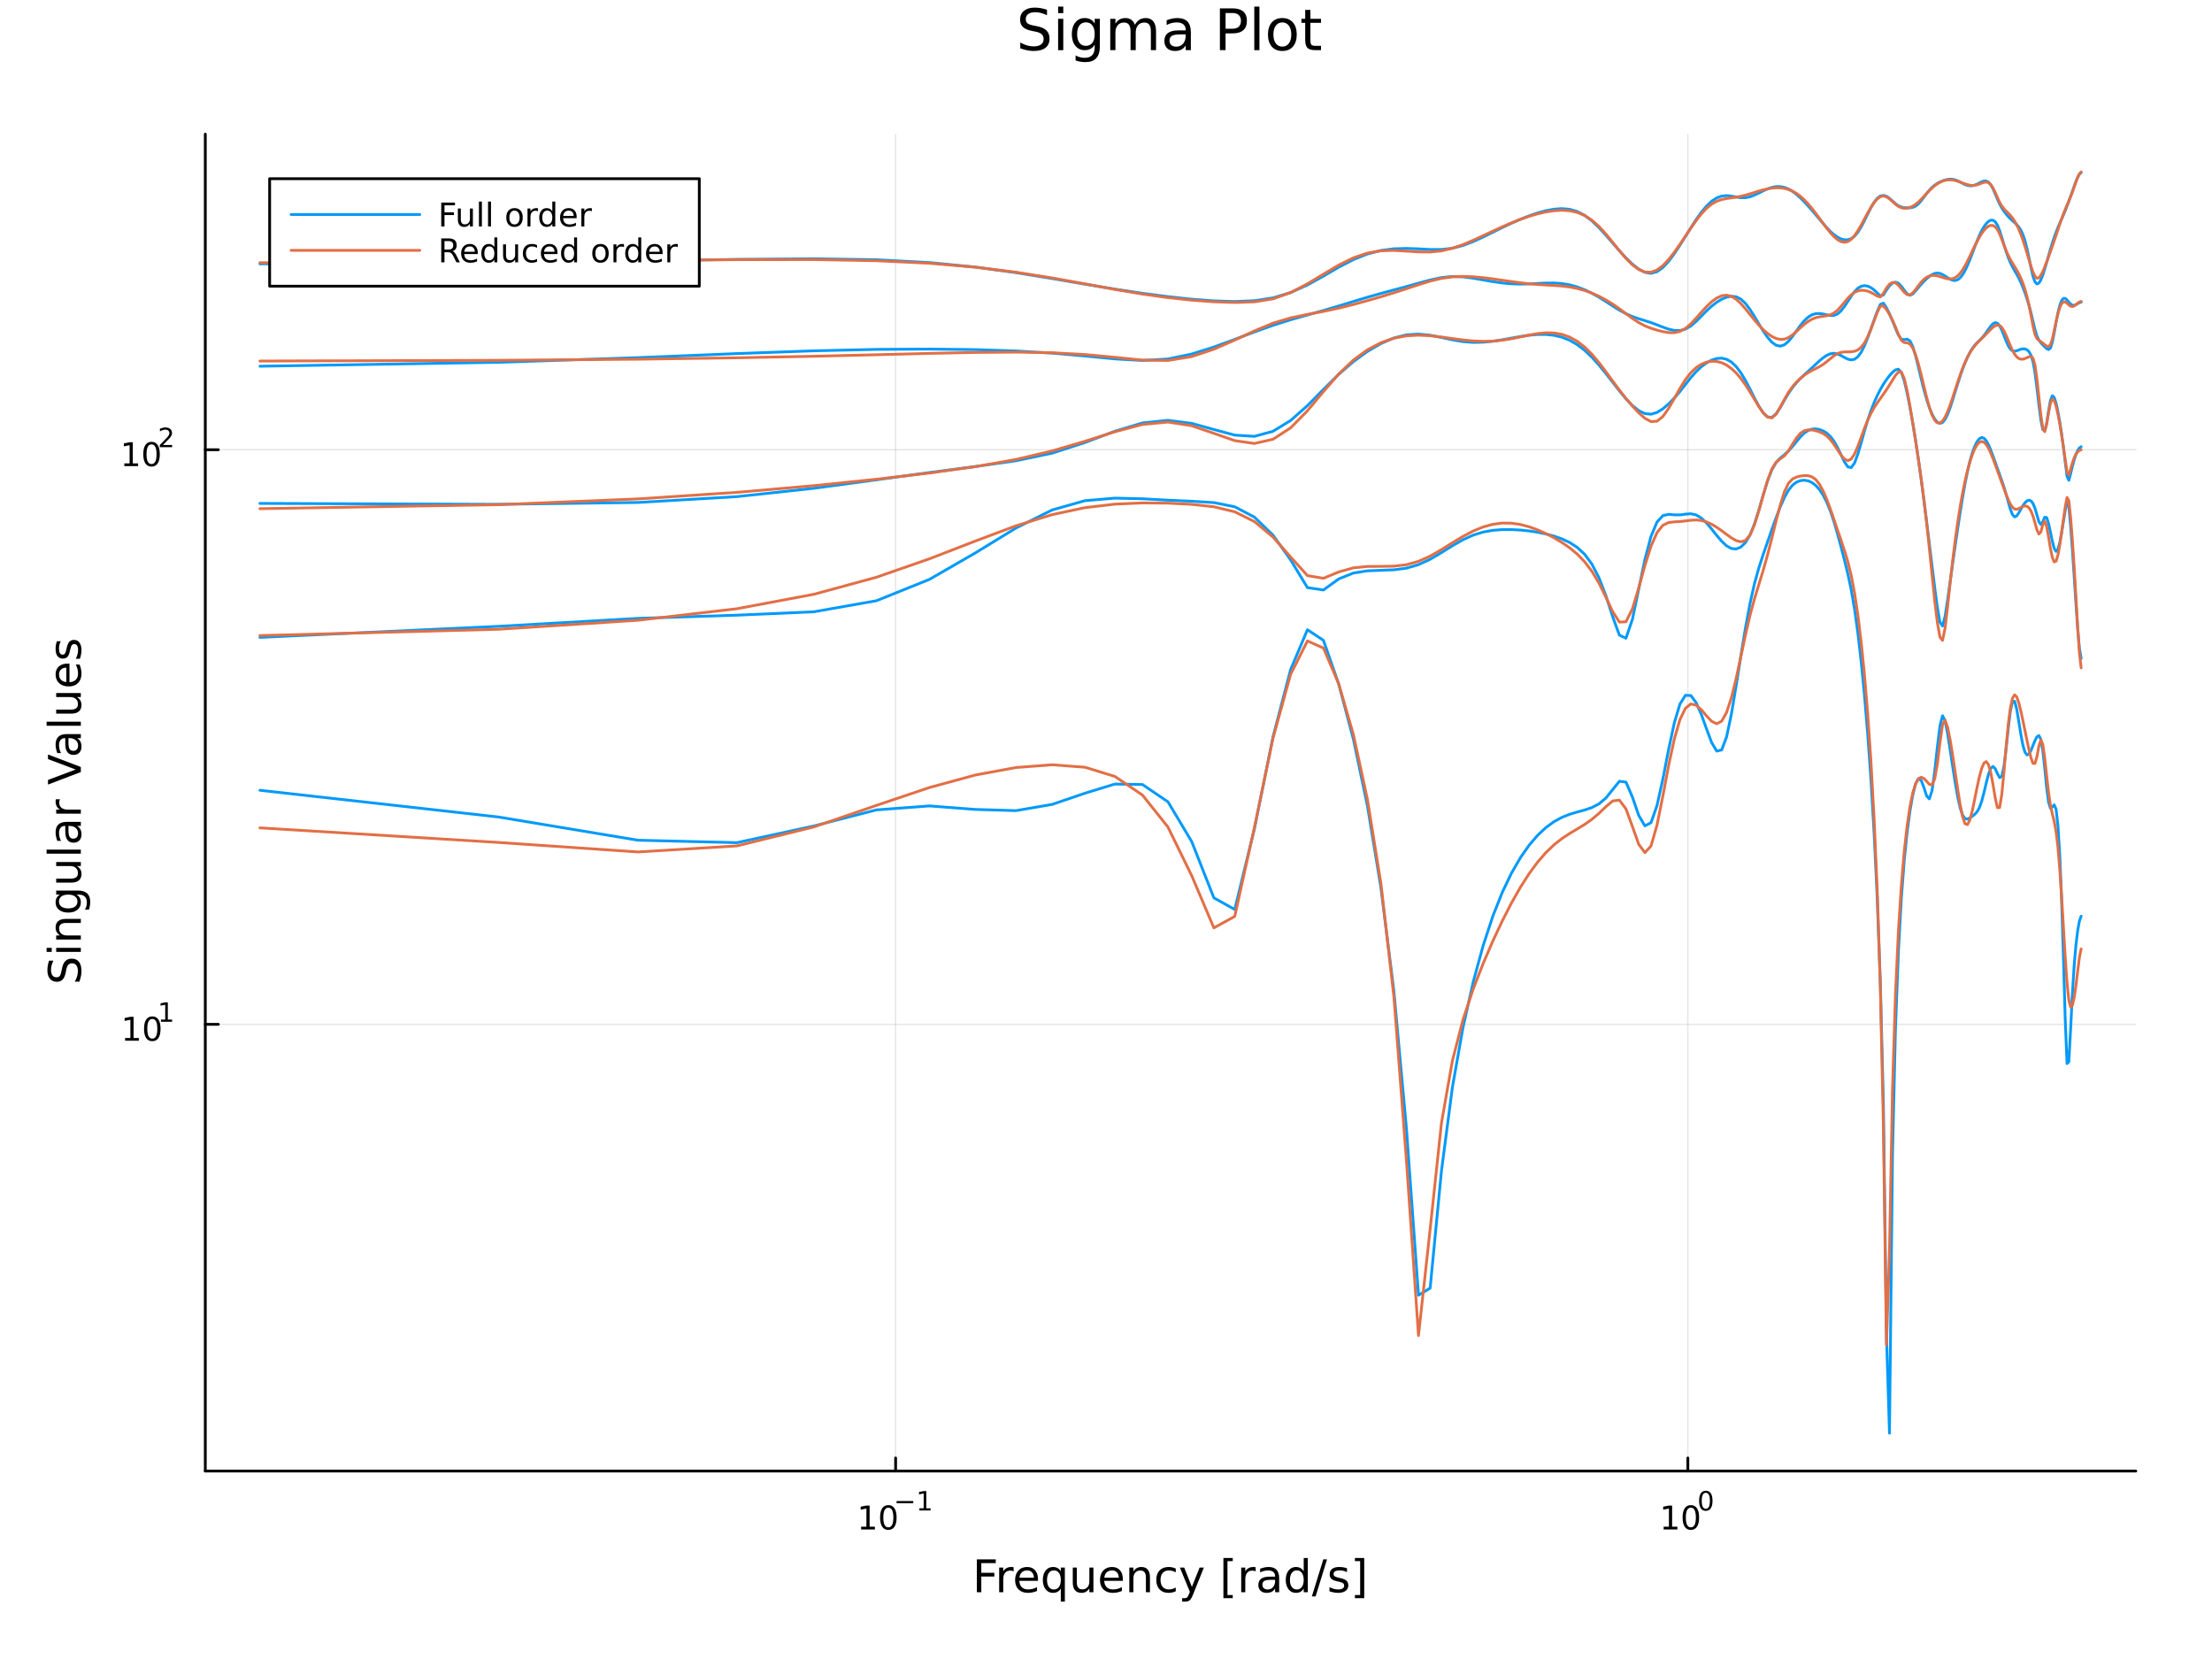 <?xml version="1.0" encoding="utf-8"?>
<svg xmlns="http://www.w3.org/2000/svg" xmlns:xlink="http://www.w3.org/1999/xlink" width="800" height="600" viewBox="0 0 3200 2400">
<rect x="0" y="0" width="3200" height="2400" fill="#333333" stroke="none"/>
<defs>
  <clipPath id="clip810">
    <rect x="0" y="0" width="3200" height="2400"/>
  </clipPath>
</defs>
<path clip-path="url(#clip810)" d="M0 2400 L3200 2400 L3200 0 L0 0  Z" fill="#ffffff" fill-rule="evenodd" fill-opacity="1"/>
<defs>
  <clipPath id="clip811">
    <rect x="640" y="0" width="2241" height="2241"/>
  </clipPath>
</defs>
<path clip-path="url(#clip810)" d="M296.989 2128.11 L3089.76 2128.11 L3089.76 194.024 L296.989 194.024  Z" fill="#ffffff" fill-rule="evenodd" fill-opacity="1"/>
<defs>
  <clipPath id="clip812">
    <rect x="296" y="194" width="2794" height="1935"/>
  </clipPath>
</defs>
<polyline clip-path="url(#clip812)" style="stroke:#000000; stroke-linecap:round; stroke-linejoin:round; stroke-width:2; stroke-opacity:0.1; fill:none" points="1295.65,2128.11 1295.65,194.024 "/>
<polyline clip-path="url(#clip812)" style="stroke:#000000; stroke-linecap:round; stroke-linejoin:round; stroke-width:2; stroke-opacity:0.1; fill:none" points="2441.74,2128.11 2441.74,194.024 "/>
<polyline clip-path="url(#clip812)" style="stroke:#000000; stroke-linecap:round; stroke-linejoin:round; stroke-width:2; stroke-opacity:0.1; fill:none" points="296.989,1481.84 3089.76,1481.84 "/>
<polyline clip-path="url(#clip812)" style="stroke:#000000; stroke-linecap:round; stroke-linejoin:round; stroke-width:2; stroke-opacity:0.1; fill:none" points="296.989,650.618 3089.76,650.618 "/>
<polyline clip-path="url(#clip810)" style="stroke:#000000; stroke-linecap:round; stroke-linejoin:round; stroke-width:4; stroke-opacity:1; fill:none" points="296.989,2128.11 3089.76,2128.11 "/>
<polyline clip-path="url(#clip810)" style="stroke:#000000; stroke-linecap:round; stroke-linejoin:round; stroke-width:4; stroke-opacity:1; fill:none" points="1295.65,2128.11 1295.65,2109.21 "/>
<polyline clip-path="url(#clip810)" style="stroke:#000000; stroke-linecap:round; stroke-linejoin:round; stroke-width:4; stroke-opacity:1; fill:none" points="2441.74,2128.11 2441.74,2109.21 "/>
<path clip-path="url(#clip810)" d="M1245.76 2208.63 L1253.4 2208.63 L1253.4 2182.27 L1245.09 2183.94 L1245.09 2179.68 L1253.35 2178.01 L1258.03 2178.01 L1258.03 2208.63 L1265.67 2208.63 L1265.67 2212.57 L1245.76 2212.57 L1245.76 2208.63 Z" fill="#000000" fill-rule="nonzero" fill-opacity="1" /><path clip-path="url(#clip810)" d="M1285.11 2181.09 Q1281.5 2181.09 1279.67 2184.65 Q1277.87 2188.19 1277.87 2195.32 Q1277.87 2202.43 1279.67 2206 Q1281.5 2209.54 1285.11 2209.54 Q1288.75 2209.54 1290.55 2206 Q1292.38 2202.43 1292.38 2195.32 Q1292.38 2188.19 1290.55 2184.65 Q1288.75 2181.09 1285.11 2181.09 M1285.11 2177.38 Q1290.92 2177.38 1293.98 2181.99 Q1297.06 2186.57 1297.06 2195.32 Q1297.06 2204.05 1293.98 2208.66 Q1290.92 2213.24 1285.11 2213.24 Q1279.3 2213.24 1276.23 2208.66 Q1273.17 2204.05 1273.17 2195.32 Q1273.17 2186.57 1276.23 2181.99 Q1279.3 2177.38 1285.11 2177.38 Z" fill="#000000" fill-rule="nonzero" fill-opacity="1" /><path clip-path="url(#clip810)" d="M1297.06 2171.49 L1321.17 2171.49 L1321.17 2174.68 L1297.06 2174.68 L1297.06 2171.49 Z" fill="#000000" fill-rule="nonzero" fill-opacity="1" /><path clip-path="url(#clip810)" d="M1330.03 2181.96 L1336.23 2181.96 L1336.23 2160.54 L1329.48 2161.89 L1329.48 2158.43 L1336.2 2157.08 L1340 2157.08 L1340 2181.96 L1346.2 2181.96 L1346.2 2185.16 L1330.03 2185.16 L1330.03 2181.96 Z" fill="#000000" fill-rule="nonzero" fill-opacity="1" /><path clip-path="url(#clip810)" d="M2406.72 2208.63 L2414.36 2208.63 L2414.36 2182.27 L2406.05 2183.94 L2406.05 2179.68 L2414.31 2178.01 L2418.99 2178.01 L2418.99 2208.63 L2426.63 2208.63 L2426.63 2212.57 L2406.72 2212.57 L2406.72 2208.63 Z" fill="#000000" fill-rule="nonzero" fill-opacity="1" /><path clip-path="url(#clip810)" d="M2446.07 2181.09 Q2442.46 2181.09 2440.63 2184.65 Q2438.83 2188.19 2438.83 2195.32 Q2438.83 2202.43 2440.63 2206 Q2442.46 2209.54 2446.07 2209.54 Q2449.71 2209.54 2451.51 2206 Q2453.34 2202.43 2453.34 2195.32 Q2453.34 2188.19 2451.51 2184.65 Q2449.71 2181.09 2446.07 2181.09 M2446.07 2177.38 Q2451.88 2177.38 2454.94 2181.99 Q2458.02 2186.57 2458.02 2195.32 Q2458.02 2204.05 2454.94 2208.66 Q2451.88 2213.24 2446.07 2213.24 Q2440.26 2213.24 2437.18 2208.66 Q2434.13 2204.05 2434.13 2195.32 Q2434.13 2186.57 2437.18 2181.99 Q2440.26 2177.38 2446.07 2177.38 Z" fill="#000000" fill-rule="nonzero" fill-opacity="1" /><path clip-path="url(#clip810)" d="M2467.72 2159.58 Q2464.79 2159.58 2463.3 2162.48 Q2461.83 2165.35 2461.83 2171.15 Q2461.83 2176.92 2463.3 2179.82 Q2464.79 2182.69 2467.72 2182.69 Q2470.67 2182.69 2472.14 2179.82 Q2473.63 2176.92 2473.63 2171.15 Q2473.63 2165.35 2472.14 2162.48 Q2470.67 2159.58 2467.72 2159.58 M2467.72 2156.57 Q2472.44 2156.57 2474.92 2160.31 Q2477.43 2164.04 2477.43 2171.15 Q2477.43 2178.24 2474.92 2181.98 Q2472.44 2185.7 2467.72 2185.7 Q2463 2185.7 2460.5 2181.98 Q2458.02 2178.24 2458.02 2171.15 Q2458.02 2164.04 2460.5 2160.31 Q2463 2156.57 2467.72 2156.57 Z" fill="#000000" fill-rule="nonzero" fill-opacity="1" /><path clip-path="url(#clip810)" d="M1413.19 2255.88 L1440.5 2255.88 L1440.5 2261.29 L1419.62 2261.29 L1419.62 2275.29 L1438.46 2275.29 L1438.46 2280.7 L1419.62 2280.7 L1419.62 2303.4 L1413.19 2303.4 L1413.19 2255.88 Z" fill="#000000" fill-rule="nonzero" fill-opacity="1" /><path clip-path="url(#clip810)" d="M1466.34 2273.22 Q1465.36 2272.65 1464.18 2272.4 Q1463.03 2272.11 1461.63 2272.11 Q1456.67 2272.11 1453.99 2275.36 Q1451.35 2278.57 1451.35 2284.62 L1451.35 2303.4 L1445.46 2303.4 L1445.46 2267.75 L1451.35 2267.75 L1451.35 2273.29 Q1453.2 2270.04 1456.16 2268.48 Q1459.12 2266.89 1463.35 2266.89 Q1463.96 2266.89 1464.69 2266.99 Q1465.42 2267.05 1466.31 2267.21 L1466.34 2273.22 Z" fill="#000000" fill-rule="nonzero" fill-opacity="1" /><path clip-path="url(#clip810)" d="M1501.55 2284.11 L1501.55 2286.97 L1474.62 2286.97 Q1475 2293.02 1478.25 2296.2 Q1481.53 2299.36 1487.35 2299.36 Q1490.72 2299.36 1493.88 2298.53 Q1497.06 2297.7 1500.18 2296.05 L1500.18 2301.58 Q1497.03 2302.92 1493.72 2303.62 Q1490.41 2304.32 1487 2304.32 Q1478.47 2304.32 1473.47 2299.36 Q1468.51 2294.39 1468.51 2285.92 Q1468.51 2277.17 1473.22 2272.05 Q1477.96 2266.89 1485.98 2266.89 Q1493.18 2266.89 1497.34 2271.54 Q1501.55 2276.15 1501.55 2284.11 M1495.69 2282.39 Q1495.63 2277.58 1492.98 2274.72 Q1490.37 2271.86 1486.05 2271.86 Q1481.14 2271.86 1478.18 2274.62 Q1475.26 2277.39 1474.81 2282.42 L1495.69 2282.39 Z" fill="#000000" fill-rule="nonzero" fill-opacity="1" /><path clip-path="url(#clip810)" d="M1514.66 2285.61 Q1514.66 2292.07 1517.3 2295.76 Q1519.97 2299.42 1524.62 2299.42 Q1529.27 2299.42 1531.94 2295.76 Q1534.62 2292.07 1534.62 2285.61 Q1534.62 2279.14 1531.94 2275.48 Q1529.27 2271.79 1524.62 2271.79 Q1519.97 2271.79 1517.3 2275.48 Q1514.66 2279.14 1514.66 2285.61 M1534.62 2298.05 Q1532.77 2301.23 1529.94 2302.79 Q1527.14 2304.32 1523.19 2304.32 Q1516.73 2304.32 1512.65 2299.16 Q1508.61 2294.01 1508.61 2285.61 Q1508.61 2277.2 1512.65 2272.05 Q1516.73 2266.89 1523.19 2266.89 Q1527.14 2266.89 1529.94 2268.45 Q1532.77 2269.98 1534.62 2273.16 L1534.62 2267.75 L1540.47 2267.75 L1540.47 2316.96 L1534.62 2316.96 L1534.62 2298.05 Z" fill="#000000" fill-rule="nonzero" fill-opacity="1" /><path clip-path="url(#clip810)" d="M1551.93 2289.33 L1551.93 2267.75 L1557.79 2267.75 L1557.79 2289.11 Q1557.79 2294.17 1559.76 2296.71 Q1561.73 2299.23 1565.68 2299.23 Q1570.42 2299.23 1573.16 2296.2 Q1575.93 2293.18 1575.93 2287.96 L1575.93 2267.75 L1581.79 2267.75 L1581.79 2303.4 L1575.93 2303.4 L1575.93 2297.92 Q1573.8 2301.17 1570.96 2302.76 Q1568.16 2304.32 1564.44 2304.32 Q1558.3 2304.32 1555.11 2300.5 Q1551.93 2296.68 1551.93 2289.33 M1566.67 2266.89 L1566.67 2266.89 Z" fill="#000000" fill-rule="nonzero" fill-opacity="1" /><path clip-path="url(#clip810)" d="M1624.34 2284.11 L1624.34 2286.97 L1597.41 2286.97 Q1597.8 2293.02 1601.04 2296.2 Q1604.32 2299.36 1610.14 2299.36 Q1613.52 2299.36 1616.67 2298.53 Q1619.85 2297.7 1622.97 2296.05 L1622.97 2301.58 Q1619.82 2302.92 1616.51 2303.62 Q1613.2 2304.32 1609.79 2304.32 Q1601.26 2304.32 1596.27 2299.36 Q1591.3 2294.39 1591.3 2285.92 Q1591.3 2277.17 1596.01 2272.05 Q1600.76 2266.89 1608.78 2266.89 Q1615.97 2266.89 1620.14 2271.54 Q1624.34 2276.15 1624.34 2284.11 M1618.48 2282.39 Q1618.42 2277.58 1615.78 2274.72 Q1613.17 2271.86 1608.84 2271.86 Q1603.94 2271.86 1600.98 2274.62 Q1598.05 2277.39 1597.6 2282.42 L1618.48 2282.39 Z" fill="#000000" fill-rule="nonzero" fill-opacity="1" /><path clip-path="url(#clip810)" d="M1663.59 2281.88 L1663.59 2303.4 L1657.73 2303.4 L1657.73 2282.07 Q1657.73 2277.01 1655.76 2274.5 Q1653.78 2271.98 1649.84 2271.98 Q1645.09 2271.98 1642.36 2275.01 Q1639.62 2278.03 1639.62 2283.25 L1639.62 2303.4 L1633.73 2303.4 L1633.73 2267.75 L1639.62 2267.75 L1639.62 2273.29 Q1641.72 2270.07 1644.55 2268.48 Q1647.42 2266.89 1651.14 2266.89 Q1657.28 2266.89 1660.43 2270.71 Q1663.59 2274.5 1663.59 2281.88 Z" fill="#000000" fill-rule="nonzero" fill-opacity="1" /><path clip-path="url(#clip810)" d="M1700.92 2269.12 L1700.92 2274.59 Q1698.44 2273.22 1695.92 2272.56 Q1693.44 2271.86 1690.89 2271.86 Q1685.2 2271.86 1682.05 2275.48 Q1678.89 2279.08 1678.89 2285.61 Q1678.89 2292.13 1682.05 2295.76 Q1685.2 2299.36 1690.89 2299.36 Q1693.44 2299.36 1695.92 2298.69 Q1698.44 2297.99 1700.92 2296.62 L1700.92 2302.03 Q1698.47 2303.18 1695.83 2303.75 Q1693.22 2304.32 1690.26 2304.32 Q1682.2 2304.32 1677.46 2299.26 Q1672.72 2294.2 1672.72 2285.61 Q1672.72 2276.88 1677.49 2271.89 Q1682.3 2266.89 1690.64 2266.89 Q1693.34 2266.89 1695.92 2267.46 Q1698.5 2268 1700.92 2269.12 Z" fill="#000000" fill-rule="nonzero" fill-opacity="1" /><path clip-path="url(#clip810)" d="M1725.94 2306.71 Q1723.45 2313.07 1721.1 2315.02 Q1718.74 2316.96 1714.8 2316.96 L1710.12 2316.96 L1710.12 2312.06 L1713.56 2312.06 Q1715.97 2312.06 1717.31 2310.91 Q1718.65 2309.76 1720.27 2305.5 L1721.32 2302.83 L1706.9 2267.75 L1713.11 2267.75 L1724.25 2295.63 L1735.39 2267.75 L1741.6 2267.75 L1725.94 2306.71 Z" fill="#000000" fill-rule="nonzero" fill-opacity="1" /><path clip-path="url(#clip810)" d="M1769.86 2253.87 L1783.36 2253.87 L1783.36 2258.42 L1775.72 2258.42 L1775.72 2307.44 L1783.36 2307.44 L1783.36 2311.99 L1769.86 2311.99 L1769.86 2253.87 Z" fill="#000000" fill-rule="nonzero" fill-opacity="1" /><path clip-path="url(#clip810)" d="M1816.49 2273.22 Q1815.5 2272.65 1814.32 2272.4 Q1813.18 2272.11 1811.78 2272.11 Q1806.81 2272.11 1804.14 2275.36 Q1801.5 2278.57 1801.5 2284.62 L1801.5 2303.4 L1795.61 2303.4 L1795.61 2267.75 L1801.5 2267.75 L1801.5 2273.29 Q1803.34 2270.04 1806.3 2268.48 Q1809.26 2266.89 1813.5 2266.89 Q1814.1 2266.89 1814.83 2266.99 Q1815.57 2267.05 1816.46 2267.21 L1816.49 2273.22 Z" fill="#000000" fill-rule="nonzero" fill-opacity="1" /><path clip-path="url(#clip810)" d="M1838.83 2285.48 Q1831.74 2285.48 1829 2287.1 Q1826.26 2288.72 1826.26 2292.64 Q1826.26 2295.76 1828.3 2297.61 Q1830.37 2299.42 1833.9 2299.42 Q1838.77 2299.42 1841.7 2295.98 Q1844.66 2292.51 1844.66 2286.78 L1844.66 2285.48 L1838.83 2285.48 M1850.51 2283.06 L1850.51 2303.4 L1844.66 2303.4 L1844.66 2297.99 Q1842.65 2301.23 1839.66 2302.79 Q1836.67 2304.32 1832.34 2304.32 Q1826.87 2304.32 1823.62 2301.27 Q1820.4 2298.18 1820.4 2293.02 Q1820.4 2287.01 1824.41 2283.95 Q1828.46 2280.9 1836.45 2280.9 L1844.66 2280.9 L1844.66 2280.32 Q1844.66 2276.28 1841.98 2274.08 Q1839.34 2271.86 1834.54 2271.86 Q1831.48 2271.86 1828.58 2272.59 Q1825.69 2273.32 1823.01 2274.78 L1823.01 2269.37 Q1826.23 2268.13 1829.25 2267.53 Q1832.28 2266.89 1835.14 2266.89 Q1842.88 2266.89 1846.69 2270.9 Q1850.51 2274.91 1850.51 2283.06 Z" fill="#000000" fill-rule="nonzero" fill-opacity="1" /><path clip-path="url(#clip810)" d="M1886.03 2273.16 L1886.03 2253.87 L1891.89 2253.87 L1891.89 2303.4 L1886.03 2303.4 L1886.03 2298.05 Q1884.19 2301.23 1881.36 2302.79 Q1878.55 2304.32 1874.61 2304.32 Q1868.15 2304.32 1864.07 2299.16 Q1860.03 2294.01 1860.03 2285.61 Q1860.03 2277.2 1864.07 2272.05 Q1868.15 2266.89 1874.61 2266.89 Q1878.55 2266.89 1881.36 2268.45 Q1884.19 2269.98 1886.03 2273.16 M1866.08 2285.61 Q1866.08 2292.07 1868.72 2295.76 Q1871.39 2299.42 1876.04 2299.42 Q1880.69 2299.42 1883.36 2295.76 Q1886.03 2292.07 1886.03 2285.61 Q1886.03 2279.14 1883.36 2275.48 Q1880.69 2271.79 1876.04 2271.79 Q1871.39 2271.79 1868.72 2275.48 Q1866.08 2279.14 1866.08 2285.61 Z" fill="#000000" fill-rule="nonzero" fill-opacity="1" /><path clip-path="url(#clip810)" d="M1914.36 2255.88 L1919.77 2255.88 L1903.22 2309.45 L1897.81 2309.45 L1914.36 2255.88 Z" fill="#000000" fill-rule="nonzero" fill-opacity="1" /><path clip-path="url(#clip810)" d="M1948.64 2268.8 L1948.64 2274.34 Q1946.16 2273.07 1943.49 2272.43 Q1940.81 2271.79 1937.95 2271.79 Q1933.59 2271.79 1931.39 2273.13 Q1929.23 2274.47 1929.23 2277.14 Q1929.23 2279.18 1930.79 2280.35 Q1932.35 2281.5 1937.06 2282.55 L1939.06 2283 Q1945.3 2284.33 1947.91 2286.78 Q1950.55 2289.2 1950.55 2293.56 Q1950.55 2298.53 1946.6 2301.42 Q1942.69 2304.32 1935.81 2304.32 Q1932.95 2304.32 1929.83 2303.75 Q1926.74 2303.21 1923.31 2302.09 L1923.31 2296.05 Q1926.55 2297.73 1929.7 2298.59 Q1932.85 2299.42 1935.94 2299.42 Q1940.08 2299.42 1942.31 2298.02 Q1944.54 2296.59 1944.54 2294.01 Q1944.54 2291.62 1942.91 2290.35 Q1941.32 2289.08 1935.88 2287.9 L1933.84 2287.42 Q1928.4 2286.27 1925.98 2283.92 Q1923.56 2281.53 1923.56 2277.39 Q1923.56 2272.37 1927.13 2269.63 Q1930.69 2266.89 1937.25 2266.89 Q1940.49 2266.89 1943.36 2267.37 Q1946.22 2267.85 1948.64 2268.8 Z" fill="#000000" fill-rule="nonzero" fill-opacity="1" /><path clip-path="url(#clip810)" d="M1973.56 2253.87 L1973.56 2311.99 L1960.07 2311.99 L1960.07 2307.44 L1967.67 2307.44 L1967.67 2258.42 L1960.07 2258.42 L1960.07 2253.87 L1973.56 2253.87 Z" fill="#000000" fill-rule="nonzero" fill-opacity="1" /><polyline clip-path="url(#clip810)" style="stroke:#000000; stroke-linecap:round; stroke-linejoin:round; stroke-width:4; stroke-opacity:1; fill:none" points="296.989,2128.11 296.989,194.024 "/>
<polyline clip-path="url(#clip810)" style="stroke:#000000; stroke-linecap:round; stroke-linejoin:round; stroke-width:4; stroke-opacity:1; fill:none" points="296.989,1481.84 315.887,1481.84 "/>
<polyline clip-path="url(#clip810)" style="stroke:#000000; stroke-linecap:round; stroke-linejoin:round; stroke-width:4; stroke-opacity:1; fill:none" points="296.989,650.618 315.887,650.618 "/>
<path clip-path="url(#clip810)" d="M180.973 1501.63 L188.612 1501.63 L188.612 1475.26 L180.302 1476.93 L180.302 1472.67 L188.566 1471 L193.242 1471 L193.242 1501.63 L200.881 1501.63 L200.881 1505.56 L180.973 1505.56 L180.973 1501.63 Z" fill="#000000" fill-rule="nonzero" fill-opacity="1" /><path clip-path="url(#clip810)" d="M220.325 1474.08 Q216.714 1474.08 214.885 1477.65 Q213.08 1481.19 213.08 1488.32 Q213.08 1495.43 214.885 1498.99 Q216.714 1502.53 220.325 1502.53 Q223.959 1502.53 225.765 1498.99 Q227.593 1495.43 227.593 1488.32 Q227.593 1481.19 225.765 1477.65 Q223.959 1474.08 220.325 1474.08 M220.325 1470.38 Q226.135 1470.38 229.191 1474.99 Q232.269 1479.57 232.269 1488.32 Q232.269 1497.05 229.191 1501.65 Q226.135 1506.24 220.325 1506.24 Q214.515 1506.24 211.436 1501.65 Q208.38 1497.05 208.38 1488.32 Q208.38 1479.57 211.436 1474.99 Q214.515 1470.38 220.325 1470.38 Z" fill="#000000" fill-rule="nonzero" fill-opacity="1" /><path clip-path="url(#clip810)" d="M232.815 1474.96 L239.021 1474.96 L239.021 1453.53 L232.269 1454.89 L232.269 1451.43 L238.984 1450.07 L242.783 1450.07 L242.783 1474.96 L248.989 1474.96 L248.989 1478.15 L232.815 1478.15 L232.815 1474.96 Z" fill="#000000" fill-rule="nonzero" fill-opacity="1" /><path clip-path="url(#clip810)" d="M179.864 670.41 L187.502 670.41 L187.502 644.044 L179.192 645.711 L179.192 641.452 L187.456 639.785 L192.132 639.785 L192.132 670.41 L199.771 670.41 L199.771 674.345 L179.864 674.345 L179.864 670.41 Z" fill="#000000" fill-rule="nonzero" fill-opacity="1" /><path clip-path="url(#clip810)" d="M219.215 642.864 Q215.604 642.864 213.775 646.429 Q211.97 649.97 211.97 657.1 Q211.97 664.206 213.775 667.771 Q215.604 671.313 219.215 671.313 Q222.849 671.313 224.655 667.771 Q226.484 664.206 226.484 657.1 Q226.484 649.97 224.655 646.429 Q222.849 642.864 219.215 642.864 M219.215 639.16 Q225.025 639.16 228.081 643.767 Q231.16 648.35 231.16 657.1 Q231.16 665.827 228.081 670.433 Q225.025 675.017 219.215 675.017 Q213.405 675.017 210.326 670.433 Q207.271 665.827 207.271 657.1 Q207.271 648.35 210.326 643.767 Q213.405 639.16 219.215 639.16 Z" fill="#000000" fill-rule="nonzero" fill-opacity="1" /><path clip-path="url(#clip810)" d="M235.73 643.738 L248.989 643.738 L248.989 646.935 L231.16 646.935 L231.16 643.738 Q233.322 641.499 237.046 637.738 Q240.789 633.957 241.748 632.867 Q243.573 630.817 244.287 629.406 Q245.021 627.977 245.021 626.604 Q245.021 624.365 243.441 622.955 Q241.88 621.544 239.36 621.544 Q237.573 621.544 235.579 622.165 Q233.605 622.786 231.348 624.046 L231.348 620.209 Q233.642 619.287 235.636 618.817 Q237.629 618.347 239.285 618.347 Q243.648 618.347 246.243 620.529 Q248.839 622.71 248.839 626.359 Q248.839 628.089 248.181 629.65 Q247.541 631.193 245.83 633.299 Q245.359 633.845 242.839 636.459 Q240.319 639.054 235.73 643.738 Z" fill="#000000" fill-rule="nonzero" fill-opacity="1" /><path clip-path="url(#clip810)" d="M70.976 1389.71 L77.246 1389.71 Q75.496 1393.37 74.636 1396.61 Q73.777 1399.86 73.777 1402.88 Q73.777 1408.14 75.814 1411 Q77.851 1413.83 81.607 1413.83 Q84.758 1413.83 86.381 1411.96 Q87.972 1410.05 88.959 1404.76 L89.755 1400.88 Q91.123 1393.69 94.593 1390.28 Q98.03 1386.84 103.823 1386.84 Q110.73 1386.84 114.295 1391.49 Q117.859 1396.1 117.859 1405.05 Q117.859 1408.42 117.095 1412.24 Q116.332 1416.03 114.836 1420.1 L108.215 1420.1 Q110.411 1416.19 111.525 1412.43 Q112.639 1408.68 112.639 1405.05 Q112.639 1399.54 110.475 1396.55 Q108.311 1393.56 104.3 1393.56 Q100.799 1393.56 98.826 1395.72 Q96.853 1397.86 95.866 1402.76 L95.102 1406.67 Q93.67 1413.86 90.614 1417.08 Q87.558 1420.29 82.116 1420.29 Q75.814 1420.29 72.185 1415.87 Q68.557 1411.41 68.557 1403.62 Q68.557 1400.27 69.162 1396.8 Q69.766 1393.34 70.976 1389.71 Z" fill="#000000" fill-rule="nonzero" fill-opacity="1" /><path clip-path="url(#clip810)" d="M81.288 1377.07 L81.288 1371.21 L116.936 1371.21 L116.936 1377.07 L81.288 1377.07 M67.411 1377.07 L67.411 1371.21 L74.827 1371.21 L74.827 1377.07 L67.411 1377.07 Z" fill="#000000" fill-rule="nonzero" fill-opacity="1" /><path clip-path="url(#clip810)" d="M95.42 1329.33 L116.936 1329.33 L116.936 1335.18 L95.611 1335.18 Q90.55 1335.18 88.036 1337.16 Q85.522 1339.13 85.522 1343.08 Q85.522 1347.82 88.545 1350.56 Q91.569 1353.3 96.789 1353.3 L116.936 1353.3 L116.936 1359.18 L81.288 1359.18 L81.288 1353.3 L86.826 1353.3 Q83.612 1351.19 82.02 1348.36 Q80.429 1345.5 80.429 1341.77 Q80.429 1335.63 84.248 1332.48 Q88.036 1329.33 95.42 1329.33 Z" fill="#000000" fill-rule="nonzero" fill-opacity="1" /><path clip-path="url(#clip810)" d="M98.698 1294.19 Q92.333 1294.19 88.832 1296.83 Q85.331 1299.44 85.331 1304.18 Q85.331 1308.89 88.832 1311.54 Q92.333 1314.15 98.698 1314.15 Q105.032 1314.15 108.534 1311.54 Q112.035 1308.89 112.035 1304.18 Q112.035 1299.44 108.534 1296.83 Q105.032 1294.19 98.698 1294.19 M112.512 1288.33 Q121.615 1288.33 126.039 1292.38 Q130.495 1296.42 130.495 1304.76 Q130.495 1307.84 130.018 1310.58 Q129.572 1313.32 128.617 1315.9 L122.92 1315.9 Q124.321 1313.32 124.989 1310.8 Q125.657 1308.29 125.657 1305.68 Q125.657 1299.92 122.634 1297.05 Q119.642 1294.19 113.562 1294.19 L110.666 1294.19 Q113.817 1296 115.377 1298.84 Q116.936 1301.67 116.936 1305.62 Q116.936 1312.17 111.939 1316.18 Q106.942 1320.19 98.698 1320.19 Q90.423 1320.19 85.426 1316.18 Q80.429 1312.17 80.429 1305.62 Q80.429 1301.67 81.989 1298.84 Q83.548 1296 86.699 1294.19 L81.288 1294.19 L81.288 1288.33 L112.512 1288.33 Z" fill="#000000" fill-rule="nonzero" fill-opacity="1" /><path clip-path="url(#clip810)" d="M102.868 1276.87 L81.288 1276.87 L81.288 1271.02 L102.645 1271.02 Q107.706 1271.02 110.252 1269.04 Q112.767 1267.07 112.767 1263.12 Q112.767 1258.38 109.743 1255.65 Q106.719 1252.88 101.499 1252.88 L81.288 1252.88 L81.288 1247.02 L116.936 1247.02 L116.936 1252.88 L111.462 1252.88 Q114.708 1255.01 116.3 1257.84 Q117.859 1260.64 117.859 1264.37 Q117.859 1270.51 114.04 1273.69 Q110.22 1276.87 102.868 1276.87 M80.429 1262.14 L80.429 1262.14 Z" fill="#000000" fill-rule="nonzero" fill-opacity="1" /><path clip-path="url(#clip810)" d="M67.411 1234.96 L67.411 1229.1 L116.936 1229.1 L116.936 1234.96 L67.411 1234.96 Z" fill="#000000" fill-rule="nonzero" fill-opacity="1" /><path clip-path="url(#clip810)" d="M99.017 1200.65 Q99.017 1207.74 100.64 1210.48 Q102.263 1213.22 106.178 1213.22 Q109.297 1213.22 111.143 1211.18 Q112.958 1209.11 112.958 1205.58 Q112.958 1200.71 109.52 1197.78 Q106.051 1194.82 100.322 1194.82 L99.017 1194.82 L99.017 1200.65 M96.598 1188.96 L116.936 1188.96 L116.936 1194.82 L111.525 1194.82 Q114.772 1196.83 116.332 1199.82 Q117.859 1202.81 117.859 1207.14 Q117.859 1212.61 114.804 1215.86 Q111.716 1219.07 106.56 1219.07 Q100.545 1219.07 97.489 1215.06 Q94.433 1211.02 94.433 1203.03 L94.433 1194.82 L93.861 1194.82 Q89.818 1194.82 87.622 1197.49 Q85.394 1200.14 85.394 1204.94 Q85.394 1208 86.126 1210.89 Q86.858 1213.79 88.322 1216.46 L82.912 1216.46 Q81.67 1213.25 81.066 1210.23 Q80.429 1207.2 80.429 1204.34 Q80.429 1196.6 84.439 1192.78 Q88.45 1188.96 96.598 1188.96 Z" fill="#000000" fill-rule="nonzero" fill-opacity="1" /><path clip-path="url(#clip810)" d="M86.763 1156.24 Q86.19 1157.23 85.935 1158.41 Q85.649 1159.55 85.649 1160.96 Q85.649 1165.92 88.895 1168.59 Q92.11 1171.24 98.157 1171.24 L116.936 1171.24 L116.936 1177.12 L81.288 1177.12 L81.288 1171.24 L86.826 1171.24 Q83.58 1169.39 82.02 1166.43 Q80.429 1163.47 80.429 1159.24 Q80.429 1158.63 80.524 1157.9 Q80.588 1157.17 80.747 1156.28 L86.763 1156.24 Z" fill="#000000" fill-rule="nonzero" fill-opacity="1" /><path clip-path="url(#clip810)" d="M116.936 1116.87 L69.416 1135.02 L69.416 1128.3 L109.425 1113.24 L69.416 1098.16 L69.416 1091.47 L116.936 1109.58 L116.936 1116.87 Z" fill="#000000" fill-rule="nonzero" fill-opacity="1" /><path clip-path="url(#clip810)" d="M99.017 1073.65 Q99.017 1080.75 100.64 1083.48 Q102.263 1086.22 106.178 1086.22 Q109.297 1086.22 111.143 1084.18 Q112.958 1082.12 112.958 1078.58 Q112.958 1073.71 109.52 1070.79 Q106.051 1067.82 100.322 1067.82 L99.017 1067.82 L99.017 1073.65 M96.598 1061.97 L116.936 1061.97 L116.936 1067.82 L111.525 1067.82 Q114.772 1069.83 116.332 1072.82 Q117.859 1075.81 117.859 1080.14 Q117.859 1085.62 114.804 1088.86 Q111.716 1092.08 106.56 1092.08 Q100.545 1092.08 97.489 1088.07 Q94.433 1084.03 94.433 1076.04 L94.433 1067.82 L93.861 1067.82 Q89.818 1067.82 87.622 1070.5 Q85.394 1073.14 85.394 1077.95 Q85.394 1081 86.126 1083.9 Q86.858 1086.79 88.322 1089.47 L82.912 1089.47 Q81.67 1086.25 81.066 1083.23 Q80.429 1080.21 80.429 1077.34 Q80.429 1069.61 84.439 1065.79 Q88.45 1061.97 96.598 1061.97 Z" fill="#000000" fill-rule="nonzero" fill-opacity="1" /><path clip-path="url(#clip810)" d="M67.411 1049.91 L67.411 1044.05 L116.936 1044.05 L116.936 1049.91 L67.411 1049.91 Z" fill="#000000" fill-rule="nonzero" fill-opacity="1" /><path clip-path="url(#clip810)" d="M102.868 1032.4 L81.288 1032.4 L81.288 1026.54 L102.645 1026.54 Q107.706 1026.54 110.252 1024.57 Q112.767 1022.6 112.767 1018.65 Q112.767 1013.91 109.743 1011.17 Q106.719 1008.4 101.499 1008.4 L81.288 1008.4 L81.288 1002.54 L116.936 1002.54 L116.936 1008.4 L111.462 1008.4 Q114.708 1010.53 116.3 1013.37 Q117.859 1016.17 117.859 1019.89 Q117.859 1026.03 114.04 1029.22 Q110.22 1032.4 102.868 1032.4 M80.429 1017.66 L80.429 1017.66 Z" fill="#000000" fill-rule="nonzero" fill-opacity="1" /><path clip-path="url(#clip810)" d="M97.648 959.99 L100.513 959.99 L100.513 986.917 Q106.56 986.535 109.743 983.288 Q112.894 980.01 112.894 974.185 Q112.894 970.812 112.067 967.661 Q111.239 964.478 109.584 961.359 L115.122 961.359 Q116.459 964.51 117.159 967.82 Q117.859 971.13 117.859 974.536 Q117.859 983.066 112.894 988.063 Q107.929 993.028 99.462 993.028 Q90.71 993.028 85.585 988.317 Q80.429 983.575 80.429 975.554 Q80.429 968.361 85.076 964.191 Q89.691 959.99 97.648 959.99 M95.93 965.846 Q91.123 965.91 88.259 968.552 Q85.394 971.162 85.394 975.49 Q85.394 980.392 88.163 983.352 Q90.932 986.28 95.961 986.726 L95.93 965.846 Z" fill="#000000" fill-rule="nonzero" fill-opacity="1" /><path clip-path="url(#clip810)" d="M82.339 927.652 L87.877 927.652 Q86.604 930.135 85.967 932.808 Q85.331 935.482 85.331 938.347 Q85.331 942.707 86.667 944.903 Q88.004 947.068 90.678 947.068 Q92.715 947.068 93.892 945.508 Q95.038 943.948 96.089 939.238 L96.534 937.233 Q97.871 930.994 100.322 928.384 Q102.741 925.742 107.101 925.742 Q112.067 925.742 114.963 929.689 Q117.859 933.604 117.859 940.479 Q117.859 943.344 117.286 946.463 Q116.745 949.55 115.631 952.988 L109.584 952.988 Q111.271 949.741 112.13 946.59 Q112.958 943.439 112.958 940.352 Q112.958 936.214 111.557 933.986 Q110.125 931.758 107.547 931.758 Q105.16 931.758 103.887 933.381 Q102.613 934.973 101.436 940.415 L100.958 942.452 Q99.812 947.895 97.457 950.314 Q95.07 952.733 90.932 952.733 Q85.903 952.733 83.166 949.168 Q80.429 945.603 80.429 939.047 Q80.429 935.8 80.906 932.936 Q81.384 930.071 82.339 927.652 Z" fill="#000000" fill-rule="nonzero" fill-opacity="1" /><path clip-path="url(#clip810)" d="M1514.65 14.081 L1514.65 22.061 Q1509.99 19.833 1505.86 18.739 Q1501.73 17.646 1497.88 17.646 Q1491.2 17.646 1487.55 20.238 Q1483.94 22.831 1483.94 27.611 Q1483.94 31.621 1486.33 33.687 Q1488.77 35.713 1495.49 36.969 L1500.43 37.981 Q1509.59 39.723 1513.92 44.139 Q1518.3 48.514 1518.3 55.886 Q1518.3 64.677 1512.38 69.214 Q1506.51 73.751 1495.13 73.751 Q1490.83 73.751 1485.97 72.778 Q1481.15 71.806 1475.96 69.902 L1475.96 61.477 Q1480.95 64.272 1485.73 65.689 Q1490.51 67.107 1495.13 67.107 Q1502.13 67.107 1505.94 64.353 Q1509.75 61.598 1509.75 56.494 Q1509.75 52.038 1506.99 49.526 Q1504.28 47.015 1498.04 45.759 L1493.06 44.787 Q1483.9 42.964 1479.81 39.075 Q1475.72 35.186 1475.72 28.259 Q1475.72 20.238 1481.35 15.62 Q1487.02 11.002 1496.95 11.002 Q1501.2 11.002 1505.62 11.772 Q1510.03 12.542 1514.65 14.081 Z" fill="#000000" fill-rule="nonzero" fill-opacity="1" /><path clip-path="url(#clip810)" d="M1530.73 27.206 L1538.19 27.206 L1538.19 72.576 L1530.73 72.576 L1530.73 27.206 M1530.73 9.544 L1538.19 9.544 L1538.19 18.983 L1530.73 18.983 L1530.73 9.544 Z" fill="#000000" fill-rule="nonzero" fill-opacity="1" /><path clip-path="url(#clip810)" d="M1583.64 49.364 Q1583.64 41.263 1580.28 36.806 Q1576.95 32.35 1570.92 32.35 Q1564.92 32.35 1561.56 36.806 Q1558.24 41.263 1558.24 49.364 Q1558.24 57.426 1561.56 61.882 Q1564.92 66.338 1570.92 66.338 Q1576.95 66.338 1580.28 61.882 Q1583.64 57.426 1583.64 49.364 M1591.09 66.945 Q1591.09 78.531 1585.95 84.162 Q1580.8 89.833 1570.19 89.833 Q1566.26 89.833 1562.78 89.225 Q1559.29 88.658 1556.01 87.443 L1556.01 80.192 Q1559.29 81.974 1562.49 82.825 Q1565.69 83.675 1569.01 83.675 Q1576.35 83.675 1579.99 79.827 Q1583.64 76.019 1583.64 68.282 L1583.64 64.596 Q1581.33 68.606 1577.72 70.591 Q1574.12 72.576 1569.09 72.576 Q1560.75 72.576 1555.65 66.216 Q1550.54 59.856 1550.54 49.364 Q1550.54 38.832 1555.65 32.472 Q1560.75 26.112 1569.09 26.112 Q1574.12 26.112 1577.72 28.097 Q1581.33 30.082 1583.64 34.092 L1583.64 27.206 L1591.09 27.206 L1591.09 66.945 Z" fill="#000000" fill-rule="nonzero" fill-opacity="1" /><path clip-path="url(#clip810)" d="M1641.77 35.915 Q1644.56 30.892 1648.45 28.502 Q1652.34 26.112 1657.61 26.112 Q1664.7 26.112 1668.54 31.095 Q1672.39 36.037 1672.39 45.192 L1672.39 72.576 L1664.9 72.576 L1664.9 45.435 Q1664.9 38.913 1662.59 35.753 Q1660.28 32.594 1655.54 32.594 Q1649.75 32.594 1646.39 36.442 Q1643.02 40.29 1643.02 46.934 L1643.02 72.576 L1635.53 72.576 L1635.53 45.435 Q1635.53 38.873 1633.22 35.753 Q1630.91 32.594 1626.09 32.594 Q1620.38 32.594 1617.02 36.482 Q1613.65 40.331 1613.65 46.934 L1613.65 72.576 L1606.16 72.576 L1606.16 27.206 L1613.65 27.206 L1613.65 34.254 Q1616.21 30.082 1619.77 28.097 Q1623.34 26.112 1628.24 26.112 Q1633.18 26.112 1636.62 28.624 Q1640.11 31.135 1641.77 35.915 Z" fill="#000000" fill-rule="nonzero" fill-opacity="1" /><path clip-path="url(#clip810)" d="M1707.88 49.769 Q1698.85 49.769 1695.36 51.835 Q1691.88 53.901 1691.88 58.884 Q1691.88 62.854 1694.47 65.203 Q1697.1 67.512 1701.6 67.512 Q1707.8 67.512 1711.52 63.137 Q1715.29 58.722 1715.29 51.43 L1715.29 49.769 L1707.88 49.769 M1722.75 46.691 L1722.75 72.576 L1715.29 72.576 L1715.29 65.689 Q1712.74 69.821 1708.93 71.806 Q1705.12 73.751 1699.61 73.751 Q1692.65 73.751 1688.52 69.862 Q1684.42 65.933 1684.42 59.37 Q1684.42 51.714 1689.53 47.825 Q1694.67 43.936 1704.84 43.936 L1715.29 43.936 L1715.29 43.207 Q1715.29 38.062 1711.89 35.267 Q1708.53 32.431 1702.41 32.431 Q1698.52 32.431 1694.83 33.363 Q1691.15 34.295 1687.75 36.158 L1687.75 29.272 Q1691.84 27.692 1695.69 26.922 Q1699.53 26.112 1703.18 26.112 Q1713.02 26.112 1717.88 31.216 Q1722.75 36.32 1722.75 46.691 Z" fill="#000000" fill-rule="nonzero" fill-opacity="1" /><path clip-path="url(#clip810)" d="M1772.98 18.82 L1772.98 41.546 L1783.27 41.546 Q1788.98 41.546 1792.1 38.589 Q1795.22 35.632 1795.22 30.163 Q1795.22 24.735 1792.1 21.778 Q1788.98 18.82 1783.27 18.82 L1772.98 18.82 M1764.79 12.096 L1783.27 12.096 Q1793.43 12.096 1798.62 16.714 Q1803.84 21.292 1803.84 30.163 Q1803.84 39.115 1798.62 43.693 Q1793.43 48.271 1783.27 48.271 L1772.98 48.271 L1772.98 72.576 L1764.79 72.576 L1764.79 12.096 Z" fill="#000000" fill-rule="nonzero" fill-opacity="1" /><path clip-path="url(#clip810)" d="M1814.5 9.544 L1821.95 9.544 L1821.95 72.576 L1814.5 72.576 L1814.5 9.544 Z" fill="#000000" fill-rule="nonzero" fill-opacity="1" /><path clip-path="url(#clip810)" d="M1855.13 32.431 Q1849.13 32.431 1845.65 37.131 Q1842.17 41.789 1842.17 49.931 Q1842.17 58.074 1845.61 62.773 Q1849.09 67.431 1855.13 67.431 Q1861.08 67.431 1864.57 62.732 Q1868.05 58.033 1868.05 49.931 Q1868.05 41.87 1864.57 37.171 Q1861.08 32.431 1855.13 32.431 M1855.13 26.112 Q1864.85 26.112 1870.4 32.431 Q1875.95 38.751 1875.95 49.931 Q1875.95 61.071 1870.4 67.431 Q1864.85 73.751 1855.13 73.751 Q1845.37 73.751 1839.82 67.431 Q1834.31 61.071 1834.31 49.931 Q1834.31 38.751 1839.82 32.431 Q1845.37 26.112 1855.13 26.112 Z" fill="#000000" fill-rule="nonzero" fill-opacity="1" /><path clip-path="url(#clip810)" d="M1895.68 14.324 L1895.68 27.206 L1911.03 27.206 L1911.03 32.999 L1895.68 32.999 L1895.68 57.628 Q1895.68 63.178 1897.18 64.758 Q1898.72 66.338 1903.38 66.338 L1911.03 66.338 L1911.03 72.576 L1903.38 72.576 Q1894.75 72.576 1891.47 69.376 Q1888.18 66.135 1888.18 57.628 L1888.18 32.999 L1882.72 32.999 L1882.72 27.206 L1888.18 27.206 L1888.18 14.324 L1895.68 14.324 Z" fill="#000000" fill-rule="nonzero" fill-opacity="1" /><polyline clip-path="url(#clip812)" style="stroke:#009af9; stroke-linecap:round; stroke-linejoin:round; stroke-width:4; stroke-opacity:1; fill:none" points="376.03,381.715 721.038,379.936 922.854,377.495 1066.05,375.259 1177.11,374.352 1267.86,375.754 1344.59,379.869 1411.05,386.371 1469.68,394.401 1522.12,402.927 1569.56,411.072 1612.87,418.275 1652.71,424.312 1689.6,429.168 1723.94,432.863 1756.06,435.311 1786.24,436.225 1814.69,435.035 1841.6,430.915 1867.13,423.214 1891.41,412.25 1914.57,399.402 1936.69,386.568 1957.88,375.54 1978.2,367.403 1997.72,362.333 2016.5,359.888 2034.6,359.373 2052.07,360.01 2068.94,360.894 2085.27,360.935 2101.07,359.117 2116.38,355.12 2131.24,349.45 2145.67,342.854 2159.69,335.954 2173.33,329.199 2186.6,322.889 2199.53,317.206 2212.14,312.246 2224.43,308.076 2236.42,304.798 2248.13,302.604 2259.58,301.806 2270.76,302.799 2281.7,305.967 2292.41,311.532 2302.88,319.425 2313.15,329.23 2323.2,340.251 2333.06,351.686 2342.72,362.816 2352.21,373.096 2361.51,382.088 2370.64,389.284 2379.61,393.992 2388.42,395.423 2397.08,393.064 2405.59,387.032 2413.95,378.029 2422.18,366.982 2430.27,354.748 2438.24,342.033 2446.08,329.449 2453.79,317.567 2461.39,306.92 2468.88,297.961 2476.25,291.021 2483.52,286.268 2490.68,283.677 2497.74,282.994 2504.7,283.692 2511.57,284.991 2518.34,285.996 2525.02,285.985 2531.61,284.675 2538.12,282.256 2544.54,279.198 2550.88,276.029 2557.14,273.212 2563.33,271.106 2569.43,269.963 2575.47,269.937 2581.43,271.094 2587.32,273.417 2593.14,276.821 2598.89,281.163 2604.58,286.265 2610.21,291.932 2615.77,297.977 2621.27,304.247 2626.71,310.633 2632.09,317.044 2637.41,323.355 2642.68,329.366 2647.89,334.807 2653.05,339.416 2658.15,343.023 2663.21,345.546 2668.21,346.902 2673.16,346.911 2678.07,345.275 2682.92,341.66 2687.73,335.9 2692.5,328.195 2697.21,319.15 2701.89,309.627 2706.52,300.56 2711.1,292.803 2715.65,287.023 2720.15,283.614 2724.62,282.661 2729.04,283.936 2733.43,286.913 2737.78,290.806 2742.09,294.683 2746.36,297.731 2750.59,299.588 2754.79,300.437 2758.96,300.705 2763.09,300.608 2767.19,299.923 2771.25,298.142 2775.28,294.917 2779.28,290.403 2783.24,285.176 2787.18,279.914 2791.08,275.136 2794.96,271.11 2798.8,267.875 2802.61,265.327 2806.4,263.306 2810.16,261.687 2813.88,260.424 2817.58,259.556 2821.26,259.181 2824.9,259.392 2828.52,260.225 2832.12,261.614 2835.69,263.379 2839.23,265.256 2842.75,266.946 2846.24,268.185 2849.71,268.787 2853.15,268.669 2856.57,267.856 2859.97,266.473 2863.35,264.756 2866.7,263.065 2870.03,261.892 2873.33,261.821 2876.62,263.429 2879.88,267.125 2883.13,272.937 2886.35,280.305 2889.55,288.074 2892.73,295.047 2895.89,300.79 2899.03,305.551 2902.15,309.649 2905.25,313.26 2908.33,316.47 2911.4,319.358 2914.44,322.076 2917.47,324.919 2920.47,328.352 2923.46,332.97 2926.44,339.395 2929.39,348.141 2932.33,359.442 2935.24,372.95 2938.15,387.25 2941.03,399.689 2943.9,407.734 2946.75,410.749 2949.59,409.469 2952.41,404.856 2955.21,397.808 2958,389.182 2960.78,379.744 2963.53,370.093 2966.28,360.65 2969,351.698 2971.72,343.431 2974.41,335.947 2977.1,329.211 2979.77,323.023 2982.42,317.057 2985.06,310.993 2987.69,304.65 2990.3,298 2992.9,291.092 2995.48,283.981 2998.06,276.726 3000.62,269.465 3003.16,262.514 3005.7,256.422 3008.22,251.923 3010.72,249.725 "/>
<polyline clip-path="url(#clip812)" style="stroke:#009af9; stroke-linecap:round; stroke-linejoin:round; stroke-width:4; stroke-opacity:1; fill:none" points="376.03,529.808 721.038,524.141 922.854,517.381 1066.05,511.52 1177.11,507.519 1267.86,505.452 1344.59,504.979 1411.05,505.774 1469.68,507.726 1522.12,510.855 1569.56,514.979 1612.87,519.205 1652.71,521.495 1689.6,519.317 1723.94,512.179 1756.06,502.052 1786.24,490.977 1814.69,480.222 1841.6,470.618 1867.13,462.562 1891.41,455.673 1914.57,449.17 1936.69,442.63 1957.88,436.141 1978.2,430.019 1997.72,424.477 2016.5,419.431 2034.6,414.564 2052.07,409.678 2068.94,405.073 2085.27,401.557 2101.07,399.982 2116.38,400.503 2131.24,402.46 2145.67,404.994 2159.69,407.444 2173.33,409.384 2186.6,410.584 2199.53,410.988 2212.14,410.722 2224.43,410.08 2236.42,409.488 2248.13,409.403 2259.58,410.199 2270.76,412.083 2281.7,415.093 2292.41,419.155 2302.88,424.155 2313.15,429.937 2323.2,436.246 2333.06,442.668 2342.72,448.677 2352.21,453.814 2361.51,457.893 2370.64,461.085 2379.61,463.848 2388.42,466.7 2397.08,469.893 2405.59,473.229 2413.95,476.17 2422.18,478.056 2430.27,478.222 2438.24,476.11 2446.08,471.519 2453.79,464.884 2461.39,457.224 2468.88,449.636 2476.25,442.866 2483.52,437.248 2490.68,432.892 2497.74,429.904 2504.7,428.551 2511.57,429.305 2518.34,432.678 2525.02,438.884 2531.61,447.57 2538.12,457.869 2544.54,468.703 2550.88,479.057 2557.14,488.081 2563.33,495.073 2569.43,499.447 2575.47,500.749 2581.43,498.781 2587.32,493.809 2593.14,486.68 2598.89,478.602 2604.58,470.748 2610.21,463.984 2615.77,458.817 2621.27,455.429 2626.71,453.743 2632.09,453.488 2637.41,454.247 2642.68,455.471 2647.89,456.46 2653.05,456.34 2658.15,454.269 2663.21,449.866 2668.21,443.474 2673.16,435.969 2678.07,428.43 2682.92,421.864 2687.73,416.996 2692.5,414.13 2697.21,413.192 2701.89,413.928 2706.52,416.069 2711.1,419.391 2715.65,423.671 2720.15,428.205 2724.62,426.731 2729.04,419.539 2733.43,413.446 2737.78,409.465 2742.09,408.119 2746.36,409.725 2750.59,414.029 2754.79,419.884 2758.96,425.141 2763.09,427.196 2767.19,425.153 2771.25,420.73 2775.28,415.829 2779.28,411.232 2783.24,407.024 2787.18,403.192 2791.08,399.857 2794.96,397.244 2798.8,395.584 2802.61,395.029 2806.4,395.594 2810.16,397.132 2813.88,399.337 2817.58,401.786 2821.26,403.99 2824.9,405.467 2828.52,405.793 2832.12,404.655 2835.69,401.869 2839.23,397.399 2842.75,391.348 2846.24,383.953 2849.71,375.564 2853.15,366.62 2856.57,357.588 2859.97,348.908 2863.35,340.945 2866.7,333.962 2870.03,328.132 2873.33,323.56 2876.62,320.337 2879.88,318.601 2883.13,318.61 2886.35,320.798 2889.55,325.708 2892.73,333.492 2895.89,343.328 2899.03,353.81 2902.15,363.774 2905.25,372.564 2908.33,379.972 2911.4,386.149 2914.44,391.536 2917.47,396.721 2920.47,402.253 2923.46,408.49 2926.44,415.57 2929.39,423.475 2932.33,432.154 2935.24,441.715 2938.15,452.575 2941.03,464.93 2943.9,477.036 2946.75,486.128 2949.59,491.953 2952.41,495.824 2955.21,498.872 2958,501.707 2960.78,504.313 2963.53,505.733 2966.28,503.555 2969,495.072 2971.72,481.387 2974.41,466.342 2977.1,452.71 2979.77,441.974 2982.42,434.892 2985.06,431.62 2987.69,431.665 2990.3,433.961 2992.9,437.149 2995.48,439.957 2998.06,441.546 3000.62,441.685 3003.16,440.687 3005.7,439.177 3008.22,437.814 3010.72,437.097 "/>
<polyline clip-path="url(#clip812)" style="stroke:#009af9; stroke-linecap:round; stroke-linejoin:round; stroke-width:4; stroke-opacity:1; fill:none" points="376.03,728.271 721.038,729.581 922.854,726.912 1066.05,718.437 1177.11,706.401 1267.86,694.135 1344.59,683.579 1411.05,674.902 1469.68,666.563 1522.12,655.545 1569.56,640.171 1612.87,623.828 1652.71,611.877 1689.6,608.055 1723.94,612.44 1756.06,621.37 1786.24,629.472 1814.69,631.236 1841.6,623.933 1867.13,608.287 1891.41,586.814 1914.57,563.34 1936.69,541.511 1957.88,523.121 1978.2,508.367 1997.72,496.99 2016.5,488.949 2034.6,484.408 2052.07,483.305 2068.94,484.968 2085.27,488.187 2101.07,491.614 2116.38,494.185 2131.24,495.354 2145.67,495.086 2159.69,493.68 2173.33,491.56 2186.6,489.15 2199.53,486.839 2212.14,484.981 2224.43,483.89 2236.42,483.837 2248.13,485.063 2259.58,487.795 2270.76,492.243 2281.7,498.56 2292.41,506.775 2302.88,516.734 2313.15,528.097 2323.2,540.383 2333.06,553.033 2342.72,565.429 2352.21,576.877 2361.51,586.637 2370.64,593.99 2379.61,598.327 2388.42,599.23 2397.08,596.708 2405.59,591.418 2413.95,584.278 2422.18,575.845 2430.27,566.343 2438.24,556.196 2446.08,546.283 2453.79,537.529 2461.39,530.382 2468.88,524.863 2476.25,520.917 2483.52,518.611 2490.68,518.136 2497.74,519.757 2504.7,523.729 2511.57,530.213 2518.34,539.178 2525.02,550.294 2531.61,562.853 2538.12,575.775 2544.54,587.736 2550.88,597.343 2557.14,603.17 2563.33,603.784 2569.43,598.632 2575.47,589.395 2581.43,578.89 2587.32,569.063 2593.14,560.631 2598.89,553.566 2604.58,547.558 2610.21,542.219 2615.77,537.165 2621.27,532.115 2626.71,527.016 2632.09,522.062 2637.41,517.613 2642.68,514.073 2647.89,511.81 2653.05,511.105 2658.15,512.041 2663.21,514.298 2668.21,517.117 2673.16,519.541 2678.07,520.657 2682.92,519.692 2687.73,516.077 2692.5,509.543 2697.21,500.232 2701.89,488.748 2706.52,476.022 2711.1,463.059 2715.65,450.771 2720.15,440.381 2724.62,438.528 2729.04,445.235 2733.43,453.991 2737.78,464.051 2742.09,474.827 2746.36,484.744 2750.59,490.727 2754.79,491.464 2758.96,490.615 2763.09,493.116 2767.19,501.512 2771.25,514.899 2775.28,531.048 2779.28,547.857 2783.24,563.732 2787.18,577.748 2791.08,589.54 2794.96,599.019 2798.8,606.124 2802.61,610.699 2806.4,612.478 2810.16,611.184 2813.88,606.706 2817.58,599.279 2821.26,589.529 2824.9,578.334 2828.52,566.583 2832.12,554.984 2835.69,544.002 2839.23,533.897 2842.75,524.801 2846.24,516.798 2849.71,509.956 2853.15,504.296 2856.57,499.731 2859.97,496.014 2863.35,492.734 2866.7,489.393 2870.03,485.571 2873.33,481.128 2876.62,476.325 2879.88,471.783 2883.13,468.321 2886.35,466.741 2889.55,467.652 2892.73,471.307 2895.89,477.445 2899.03,485.211 2902.15,493.28 2905.25,500.239 2908.33,505.092 2911.4,507.575 2914.44,508.105 2917.47,507.433 2920.47,506.297 2923.46,505.247 2926.44,504.657 2929.39,504.809 2932.33,506.018 2935.24,508.755 2938.15,513.877 2941.03,523.052 2943.9,538.731 2946.75,561.198 2949.59,586.041 2952.41,607.569 2955.21,621.323 2958,623.355 2960.78,612.53 2963.53,594.863 2966.28,579.355 2969,572.518 2971.72,574.891 2974.41,583.356 2977.1,595.595 2979.77,610.534 2982.42,627.733 2985.06,647.025 2987.69,668.164 2990.3,688.988 2992.9,694.831 2995.48,685.244 2998.06,674.526 3000.62,665.131 3003.16,657.493 3005.7,651.743 3008.22,647.973 3010.72,646.258 "/>
<polyline clip-path="url(#clip812)" style="stroke:#009af9; stroke-linecap:round; stroke-linejoin:round; stroke-width:4; stroke-opacity:1; fill:none" points="376.03,922.065 721.038,906.109 922.854,894.567 1066.05,889.938 1177.11,885.074 1267.86,869.073 1344.59,838.175 1411.05,799.84 1469.68,763.934 1522.12,737.733 1569.56,724.32 1612.87,720.625 1652.71,721.567 1689.6,723.586 1723.94,725.119 1756.06,727.083 1786.24,733.117 1814.69,748.065 1841.6,774.146 1867.13,810.032 1891.41,850.091 1914.57,853.494 1936.69,837.505 1957.88,828.989 1978.2,825.799 1997.72,825.02 2016.5,824.314 2034.6,821.93 2052.07,816.856 2068.94,809.053 2085.27,799.455 2101.07,789.567 2116.38,780.829 2131.24,774.134 2145.67,769.688 2159.69,767.194 2173.33,766.155 2186.6,766.123 2199.53,766.811 2212.14,768.095 2224.43,769.958 2236.42,772.431 2248.13,775.586 2259.58,779.59 2270.76,784.803 2281.7,791.879 2292.41,801.836 2302.88,816.01 2313.15,835.793 2323.2,861.876 2333.06,892.397 2342.72,918.895 2352.21,923.283 2361.51,896.056 2370.64,852.353 2379.61,809.311 2388.42,775.971 2397.08,755.279 2405.59,745.952 2413.95,744.019 2422.18,744.787 2430.27,744.901 2438.24,743.814 2446.08,743.227 2453.79,744.936 2461.39,749.56 2468.88,756.699 2476.25,765.428 2483.52,774.602 2490.68,783.027 2497.74,789.605 2504.7,793.495 2511.57,794.197 2518.34,791.454 2525.02,784.951 2531.61,774.008 2538.12,757.956 2544.54,737.591 2550.88,715.671 2557.14,695.418 2563.33,679.464 2569.43,669.004 2575.47,662.68 2581.43,657.798 2587.32,652.424 2593.14,645.947 2598.89,638.842 2604.58,632.07 2610.21,626.519 2615.77,622.721 2621.27,620.768 2626.71,620.411 2632.09,621.312 2637.41,623.314 2642.68,626.549 2647.89,631.377 2653.05,638.196 2658.15,647.139 2663.21,657.65 2668.21,668.043 2673.16,675.39 2678.07,676.446 2682.92,669.74 2687.73,656.701 2692.5,640.383 2697.21,623.603 2701.89,608.064 2706.52,594.399 2711.1,582.593 2715.65,572.399 2720.15,563.559 2724.62,555.874 2729.04,549.208 2733.43,543.466 2737.78,538.649 2742.09,535.082 2746.36,534.112 2750.59,538.777 2754.79,550.942 2758.96,568.619 2763.09,589.55 2767.19,612.678 2771.25,637.708 2775.28,664.67 2779.28,693.496 2783.24,723.787 2787.18,754.969 2791.08,786.608 2794.96,818.384 2798.8,849.611 2802.61,878.399 2806.4,900.047 2810.16,905.662 2813.88,891.612 2817.58,867.424 2821.26,840.909 2824.9,814.638 2828.52,789.157 2832.12,764.599 2835.69,741.2 2839.23,719.362 2842.75,699.56 2846.24,682.196 2849.71,667.492 2853.15,655.472 2856.57,646.045 2859.97,639.124 2863.35,634.716 2866.7,632.927 2870.03,633.859 2873.33,637.452 2876.62,643.371 2879.88,651.018 2883.13,659.671 2886.35,668.671 2889.55,677.6 2892.73,686.388 2895.89,695.288 2899.03,704.738 2902.15,715.084 2905.25,726.136 2908.33,736.68 2911.4,744.528 2914.44,747.77 2917.47,746.375 2920.47,742.024 2923.46,736.626 2926.44,731.494 2929.39,727.348 2932.33,724.583 2935.24,723.522 2938.15,724.587 2941.03,728.349 2943.9,735.293 2946.75,744.998 2949.59,754.648 2952.41,758.824 2955.21,754.705 2958,748.328 2960.78,748.678 2963.53,757.077 2966.28,769.775 2969,782.98 2971.72,793.288 2974.41,797.7 2977.1,794.667 2979.77,784.915 2982.42,770.682 2985.06,754.39 2987.69,738.212 2990.3,725.815 2992.9,733.018 2995.48,761.024 2998.06,795.685 3000.62,833.8 3003.16,872.957 3005.7,909.478 3008.22,938.056 3010.72,952.645 "/>
<polyline clip-path="url(#clip812)" style="stroke:#009af9; stroke-linecap:round; stroke-linejoin:round; stroke-width:4; stroke-opacity:1; fill:none" points="376.03,1143.25 721.038,1181.9 922.854,1215.5 1066.05,1219.05 1177.11,1194.97 1267.86,1171.65 1344.59,1165.89 1411.05,1170.99 1469.68,1172.72 1522.12,1163.71 1569.56,1147.54 1612.87,1134.26 1652.71,1134.93 1689.6,1159.89 1723.94,1217.39 1756.06,1298.87 1786.24,1315.69 1814.69,1199.04 1841.6,1066.05 1867.13,968.501 1891.41,911.014 1914.57,926.372 1936.69,989.741 1957.88,1069.37 1978.2,1165.87 1997.72,1284.24 2016.5,1433.95 2034.6,1632.13 2052.07,1873.75 2068.94,1863.43 2085.27,1694.12 2101.07,1573.35 2116.38,1486.89 2131.24,1420.54 2145.67,1367.75 2159.69,1325.21 2173.33,1290.85 2186.6,1263.1 2199.53,1240.72 2212.14,1222.72 2224.43,1208.38 2236.42,1197.16 2248.13,1188.65 2259.58,1182.42 2270.76,1177.99 2281.7,1174.72 2292.41,1171.8 2302.88,1168.27 2313.15,1162.93 2323.2,1154.44 2333.06,1142.22 2342.72,1130.2 2352.21,1131.47 2361.51,1152.93 2370.64,1179.54 2379.61,1194.76 2388.42,1190.14 2397.08,1165.45 2405.59,1126.99 2413.95,1084.01 2422.18,1045.62 2430.27,1018.63 2438.24,1005.87 2446.08,1006.19 2453.79,1016.61 2461.39,1033.96 2468.88,1054.76 2476.25,1074.42 2483.52,1086.61 2490.68,1084.84 2497.74,1066.09 2504.7,1033.14 2511.57,992.227 2518.34,949.356 2525.02,908.764 2531.61,873.22 2538.12,844.224 2544.54,821.208 2550.88,801.741 2557.14,783.601 2563.33,765.91 2569.43,748.857 2575.47,733.157 2581.43,719.691 2587.32,709.198 2593.14,701.929 2598.89,697.505 2604.58,695.268 2610.21,694.71 2615.77,695.628 2621.27,698.071 2626.71,702.209 2632.09,708.221 2637.41,716.273 2642.68,726.559 2647.89,739.292 2653.05,754.53 2658.15,771.921 2663.21,790.649 2668.21,809.945 2673.16,830.144 2678.07,853.187 2682.92,881.416 2687.73,916.069 2692.5,957.416 2697.21,1005.67 2701.89,1061.54 2706.52,1126.56 2711.1,1203.54 2715.65,1297.72 2720.15,1419.95 2724.62,1597.24 2729.04,1930.3 2733.43,2073.37 2737.78,1671.16 2742.09,1488.46 2746.36,1376.12 2750.59,1299.42 2754.79,1244.5 2758.96,1203.87 2763.09,1172.98 2767.19,1149.6 2771.25,1133.66 2775.28,1126.43 2779.28,1128.83 2783.24,1139.2 2787.18,1151.44 2791.08,1155.7 2794.96,1143.9 2798.8,1116.41 2802.61,1081.38 2806.4,1050.12 2810.16,1035.42 2813.88,1042.42 2817.58,1061.78 2821.26,1085.21 2824.9,1109.31 2828.52,1132.35 2832.12,1152.74 2835.69,1168.8 2839.23,1179.3 2842.75,1184.2 2846.24,1184.86 2849.71,1183.23 2853.15,1180.86 2856.57,1178.23 2859.97,1174.66 2863.35,1168.78 2866.7,1159.51 2870.03,1147 2873.33,1132.99 2876.62,1120.27 2879.88,1111.59 2883.13,1108.76 2886.35,1111.95 2889.55,1118.99 2892.73,1124.95 2895.89,1123.09 2899.03,1108.66 2902.15,1083.07 2905.25,1053.53 2908.33,1028.61 2911.4,1014.74 2914.44,1014.45 2917.47,1025.76 2920.47,1043.56 2923.46,1062.36 2926.44,1077.98 2929.39,1088.11 2932.33,1092.14 2935.24,1090.77 2938.15,1085.58 2941.03,1078.49 2943.9,1071.37 2946.75,1065.89 2949.59,1064.1 2952.41,1069.54 2955.21,1085.65 2958,1111.17 2960.78,1139.17 2963.53,1160.54 2966.28,1169.26 2969,1167.43 2971.72,1164.33 2974.41,1170.62 2977.1,1193.82 2979.77,1237.35 2982.42,1301.73 2985.06,1384.77 2987.69,1475.3 2990.3,1538.62 2992.9,1536.05 2995.48,1488.77 2998.06,1437.35 3000.62,1396.63 3003.16,1367.16 3005.7,1346.25 3008.22,1332.2 3010.72,1325.39 "/>
<polyline clip-path="url(#clip812)" style="stroke:#e26f46; stroke-linecap:round; stroke-linejoin:round; stroke-width:4; stroke-opacity:1; fill:none" points="376.03,380.034 721.038,378.635 922.854,376.916 1066.05,375.626 1177.11,375.525 1267.86,377.182 1344.59,380.865 1411.05,386.515 1469.68,393.789 1522.12,402.107 1569.56,410.692 1612.87,418.688 1652.71,425.408 1689.6,430.562 1723.94,434.232 1756.06,436.594 1786.24,437.6 1814.69,436.654 1841.6,432.319 1867.13,423.256 1891.41,410.535 1914.57,396.582 1936.69,383.503 1957.88,372.999 1978.2,366.087 1997.72,362.794 2016.5,362.283 2034.6,363.271 2052.07,364.421 2068.94,364.577 2085.27,362.919 2101.07,359.207 2116.38,353.859 2131.24,347.571 2145.67,340.939 2159.69,334.367 2173.33,328.12 2186.6,322.378 2199.53,317.269 2212.14,312.888 2224.43,309.305 2236.42,306.587 2248.13,304.825 2259.58,304.173 2270.76,304.878 2281.7,307.283 2292.41,311.748 2302.88,318.522 2313.15,327.585 2323.2,338.536 2333.06,350.592 2342.72,362.72 2352.21,373.857 2361.51,383.117 2370.64,389.843 2379.61,393.542 2388.42,393.842 2397.08,390.634 2405.59,384.252 2413.95,375.408 2422.18,364.917 2430.27,353.486 2438.24,341.681 2446.08,330.018 2453.79,319.044 2461.39,309.316 2468.88,301.305 2476.25,295.262 2483.52,291.15 2490.68,288.643 2497.74,287.209 2504.7,286.25 2511.57,285.273 2518.34,283.992 2525.02,282.345 2531.61,280.424 2538.12,278.39 2544.54,276.411 2550.88,274.635 2557.14,273.183 2563.33,272.157 2569.43,271.647 2575.47,271.742 2581.43,272.526 2587.32,274.083 2593.14,276.487 2598.89,279.787 2604.58,283.998 2610.21,289.088 2615.77,294.971 2621.27,301.513 2626.71,308.534 2632.09,315.816 2637.41,323.107 2642.68,330.133 2647.89,336.597 2653.05,342.194 2658.15,346.606 2663.21,349.505 2668.21,350.564 2673.16,349.504 2678.07,346.2 2682.92,340.793 2687.73,333.699 2692.5,325.492 2697.21,316.774 2701.89,308.12 2706.52,300.075 2711.1,293.162 2715.65,287.869 2720.15,284.596 2724.62,283.57 2729.04,284.735 2733.43,287.663 2737.78,291.564 2742.09,295.472 2746.36,298.59 2750.59,300.544 2754.79,301.339 2758.96,301.134 2763.09,300.063 2767.19,298.191 2771.25,295.553 2775.28,292.215 2779.28,288.322 2783.24,284.099 2787.18,279.812 2791.08,275.703 2794.96,271.955 2798.8,268.679 2802.61,265.927 2806.4,263.716 2810.16,262.045 2813.88,260.905 2817.58,260.277 2821.26,260.137 2824.9,260.444 2828.52,261.142 2832.12,262.158 2835.69,263.391 2839.23,264.725 2842.75,266.021 2846.24,267.134 2849.71,267.921 2853.15,268.259 2856.57,268.076 2859.97,267.372 2863.35,266.252 2866.7,264.947 2870.03,263.832 2873.33,263.418 2876.62,264.303 2879.88,267.024 2883.13,271.825 2886.35,278.391 2889.55,285.736 2892.73,292.55 2895.89,297.999 2899.03,302.117 2902.15,305.415 2905.25,308.443 2908.33,311.646 2911.4,315.364 2914.44,319.841 2917.47,325.229 2920.47,331.6 2923.46,338.951 2926.44,347.215 2929.39,356.267 2932.33,365.904 2935.24,375.779 2938.15,385.3 2941.03,393.575 2943.9,399.561 2946.75,402.421 2949.59,401.901 2952.41,398.433 2955.21,392.898 2958,386.203 2960.78,378.984 2963.53,371.554 2966.28,363.993 2969,356.277 2971.72,348.38 2974.41,340.328 2977.1,332.223 2979.77,324.244 2982.42,316.599 2985.06,309.456 2987.69,302.86 2990.3,296.693 2992.9,290.688 2995.48,284.505 2998.06,277.865 3000.62,270.709 3003.16,263.355 3005.7,256.552 3008.22,251.35 3010.72,248.763 "/>
<polyline clip-path="url(#clip812)" style="stroke:#e26f46; stroke-linecap:round; stroke-linejoin:round; stroke-width:4; stroke-opacity:1; fill:none" points="376.03,522.308 721.038,521.255 922.854,519.635 1066.05,517.618 1177.11,515.399 1267.86,513.194 1344.59,511.248 1411.05,509.86 1469.68,509.401 1522.12,510.291 1569.56,512.865 1612.87,516.935 1652.71,520.942 1689.6,521.492 1723.94,515.872 1756.06,505.139 1786.24,491.995 1814.69,478.727 1841.6,467.496 1867.13,459.857 1891.41,454.856 1914.57,450.504 1936.69,445.768 1957.88,440.501 1978.2,434.946 1997.72,429.305 2016.5,423.572 2034.6,417.705 2052.07,411.894 2068.94,406.67 2085.27,402.73 2101.07,400.503 2116.38,399.871 2131.24,400.409 2145.67,401.707 2159.69,403.452 2173.33,405.397 2186.6,407.332 2199.53,409.079 2212.14,410.508 2224.43,411.562 2236.42,412.308 2248.13,412.95 2259.58,413.799 2270.76,415.172 2281.7,417.294 2292.41,420.251 2302.88,424.03 2313.15,428.588 2323.2,433.902 2333.06,439.96 2342.72,446.671 2352.21,453.746 2361.51,460.628 2370.64,466.648 2379.61,471.378 2388.42,474.892 2397.08,477.59 2405.59,479.735 2413.95,481.159 2422.18,481.312 2430.27,479.489 2438.24,475.167 2446.08,468.438 2453.79,460.153 2461.39,451.476 2468.88,443.356 2476.25,436.422 2483.52,431.129 2490.68,427.874 2497.74,426.998 2504.7,428.693 2511.57,432.873 2518.34,439.115 2525.02,446.723 2531.61,454.907 2538.12,462.974 2544.54,470.428 2550.88,476.975 2557.14,482.449 2563.33,486.725 2569.43,489.652 2575.47,491.028 2581.43,490.639 2587.32,488.388 2593.14,484.489 2598.89,479.506 2604.58,474.182 2610.21,469.189 2615.77,464.989 2621.27,461.808 2626.71,459.651 2632.09,458.338 2637.41,457.529 2642.68,456.747 2647.89,455.401 2653.05,452.891 2658.15,448.85 2663.21,443.426 2668.21,437.308 2673.16,431.403 2678.07,426.476 2682.92,422.932 2687.73,420.813 2692.5,419.953 2697.21,420.145 2701.89,421.22 2706.52,423.059 2711.1,425.539 2715.65,428.342 2720.15,429.622 2724.62,424.262 2729.04,416.707 2733.43,411.12 2737.78,408.538 2742.09,409.192 2746.36,412.626 2750.59,417.689 2754.79,422.78 2758.96,426.174 2763.09,426.515 2767.19,423.662 2771.25,418.775 2775.28,413.292 2779.28,408.228 2783.24,404.115 2787.18,401.141 2791.08,399.291 2794.96,398.447 2798.8,398.436 2802.61,399.057 2806.4,400.091 2810.16,401.305 2813.88,402.455 2817.58,403.296 2821.26,403.587 2824.9,403.102 2828.52,401.643 2832.12,399.067 2835.69,395.305 2839.23,390.392 2842.75,384.474 2846.24,377.798 2849.71,370.666 2853.15,363.398 2856.57,356.278 2859.97,349.544 2863.35,343.38 2866.7,337.937 2870.03,333.353 2873.33,329.756 2876.62,327.275 2879.88,326.046 2883.13,326.246 2886.35,328.139 2889.55,332.079 2892.73,338.245 2895.89,346.148 2899.03,354.629 2902.15,362.595 2905.25,369.537 2908.33,375.482 2911.4,380.733 2914.44,385.669 2917.47,390.67 2920.47,396.1 2923.46,402.307 2926.44,409.634 2929.39,418.406 2932.33,428.932 2935.24,441.468 2938.15,456.029 2941.03,471.511 2943.9,483.906 2946.75,489.907 2949.59,492.422 2952.41,494.238 2955.21,496.272 2958,498.579 2960.78,500.683 2963.53,501.388 2966.28,498.582 2969,490.531 2971.72,478.467 2974.41,465.477 2977.1,453.913 2979.77,445.022 2982.42,439.304 2985.06,436.728 2987.69,436.808 2990.3,438.654 2992.9,441.101 2995.48,442.993 2998.06,443.554 3000.62,442.654 3003.16,440.753 3005.7,438.588 3008.22,436.841 3010.72,435.969 "/>
<polyline clip-path="url(#clip812)" style="stroke:#e26f46; stroke-linecap:round; stroke-linejoin:round; stroke-width:4; stroke-opacity:1; fill:none" points="376.03,735.9 721.038,730.074 922.854,721.743 1066.05,712.25 1177.11,702.604 1267.86,693.298 1344.59,684.298 1411.05,675.068 1469.68,664.68 1522.12,652.346 1569.56,638.37 1612.87,624.582 1652.71,614.047 1689.6,610.553 1723.94,615.896 1756.06,626.884 1786.24,637.46 1814.69,641.551 1841.6,635.471 1867.13,618.894 1891.41,594.226 1914.57,566.5 1936.69,541.098 1957.88,520.864 1978.2,506.03 1997.72,495.762 2016.5,489.232 2034.6,485.81 2052.07,484.874 2068.94,485.706 2085.27,487.558 2101.07,489.762 2116.38,491.787 2131.24,493.238 2145.67,493.85 2159.69,493.487 2173.33,492.155 2186.6,490.021 2199.53,487.405 2212.14,484.756 2224.43,482.593 2236.42,481.426 2248.13,481.686 2259.58,483.69 2270.76,487.66 2281.7,493.752 2292.41,502.035 2302.88,512.415 2313.15,524.546 2323.2,537.793 2333.06,551.33 2342.72,564.379 2352.21,576.459 2361.51,587.423 2370.64,597.171 2379.61,605.13 2388.42,609.848 2397.08,609.345 2405.59,602.61 2413.95,590.811 2422.18,576.44 2430.27,561.936 2438.24,549.148 2446.08,539.082 2453.79,531.805 2461.39,526.875 2468.88,523.872 2476.25,522.572 2483.52,522.88 2490.68,524.751 2497.74,528.155 2504.7,533.078 2511.57,539.506 2518.34,547.406 2525.02,556.655 2531.61,566.958 2538.12,577.776 2544.54,588.293 2550.88,597.384 2557.14,603.485 2563.33,604.513 2569.43,599.098 2575.47,589.029 2581.43,577.794 2587.32,567.648 2593.14,559.324 2598.89,552.66 2604.58,547.232 2610.21,542.742 2615.77,539.048 2621.27,535.993 2626.71,533.28 2632.09,530.481 2637.41,527.181 2642.68,523.212 2647.89,518.841 2653.05,514.733 2658.15,511.605 2663.21,509.791 2668.21,509.099 2673.16,509.009 2678.07,508.903 2682.92,508.159 2687.73,506.152 2692.5,502.278 2697.21,496.055 2701.89,487.321 2706.52,476.431 2711.1,464.259 2715.65,452.131 2720.15,442.913 2724.62,442.65 2729.04,447.735 2733.43,454.762 2737.78,463.291 2742.09,473.185 2746.36,483.719 2750.59,492.313 2754.79,495.636 2758.96,495.87 2763.09,497.741 2767.19,503.56 2771.25,513.433 2775.28,526.601 2779.28,542.09 2783.24,558.678 2787.18,574.861 2791.08,589.114 2794.96,600.299 2798.8,607.859 2802.61,611.706 2806.4,612.016 2810.16,609.107 2813.88,603.404 2817.58,595.425 2821.26,585.765 2824.9,575.049 2828.52,563.888 2832.12,552.832 2835.69,542.332 2839.23,532.718 2842.75,524.181 2846.24,516.78 2849.71,510.472 2853.15,505.136 2856.57,500.61 2859.97,496.7 2863.35,493.196 2866.7,489.89 2870.03,486.609 2873.33,483.254 2876.62,479.838 2879.88,476.503 2883.13,473.521 2886.35,471.281 2889.55,470.254 2892.73,470.921 2895.89,473.652 2899.03,478.511 2902.15,485.111 2905.25,492.659 2908.33,500.203 2911.4,506.933 2914.44,512.335 2917.47,516.206 2920.47,518.574 2923.46,519.613 2926.44,519.573 2929.39,518.743 2932.33,517.457 2935.24,516.163 2938.15,515.686 2941.03,518.04 2943.9,527.878 2946.75,548.239 2949.59,574.472 2952.41,600.365 2955.21,619.499 2958,624.445 2960.78,613.913 2963.53,597.041 2966.28,583.163 2969,577.304 2971.72,579.583 2974.41,587.535 2977.1,599.115 2979.77,613.173 2982.42,629.092 2985.06,646.525 2987.69,665.101 2990.3,682.778 2992.9,687.274 2995.48,678.548 2998.06,669.467 3000.62,662.315 3003.16,657.149 3005.7,653.663 3008.22,651.561 3010.72,650.652 "/>
<polyline clip-path="url(#clip812)" style="stroke:#e26f46; stroke-linecap:round; stroke-linejoin:round; stroke-width:4; stroke-opacity:1; fill:none" points="376.03,919.446 721.038,910.334 922.854,897.31 1066.05,880.628 1177.11,859.781 1267.86,835.082 1344.59,808.418 1411.05,782.677 1469.68,760.715 1522.12,744.503 1569.56,734.41 1612.87,729.306 1652.71,727.572 1689.6,727.894 1723.94,729.614 1756.06,733.126 1786.24,740.397 1814.69,754.502 1841.6,776.946 1867.13,805.794 1891.41,832.711 1914.57,836.58 1936.69,827.39 1957.88,821.476 1978.2,819.464 1997.72,819.343 2016.5,819.059 2034.6,816.952 2052.07,812.085 2068.94,804.501 2085.27,795.117 2101.07,785.227 2116.38,775.994 2131.24,768.211 2145.67,762.312 2159.69,758.476 2173.33,756.705 2186.6,756.874 2199.53,758.762 2212.14,762.086 2224.43,766.55 2236.42,771.901 2248.13,777.981 2259.58,784.789 2270.76,792.518 2281.7,801.587 2292.41,812.627 2302.88,826.407 2313.15,843.564 2323.2,863.912 2333.06,884.949 2342.72,899.934 2352.21,899.536 2361.51,880.84 2370.64,850.65 2379.61,818.131 2388.42,790.132 2397.08,770.515 2405.59,759.911 2413.95,755.899 2422.18,754.951 2430.27,754.51 2438.24,753.636 2446.08,752.623 2453.79,752.209 2461.39,752.961 2468.88,755.073 2476.25,758.44 2483.52,762.799 2490.68,767.809 2497.74,773.067 2504.7,778.054 2511.57,782.031 2518.34,783.867 2525.02,781.887 2531.61,774.053 2538.12,759.197 2544.54,738.699 2550.88,715.994 2557.14,694.766 2563.33,678.347 2569.43,668.643 2575.47,663.792 2581.43,659.453 2587.32,652.26 2593.14,642.579 2598.89,633.443 2604.58,626.837 2610.21,623.133 2615.77,621.809 2621.27,622.039 2626.71,623.103 2632.09,624.71 2637.41,627.089 2642.68,630.733 2647.89,635.98 2653.05,642.747 2658.15,650.464 2663.21,658.066 2668.21,663.993 2673.16,666.434 2678.07,664.029 2682.92,656.663 2687.73,645.55 2692.5,632.58 2697.21,619.599 2701.89,607.921 2706.52,598.086 2711.1,589.944 2715.65,582.974 2720.15,576.592 2724.62,570.32 2729.04,563.841 2733.43,557.021 2737.78,549.963 2742.09,543.175 2746.36,538.077 2750.59,538.117 2754.79,547.591 2758.96,565.378 2763.09,587.677 2767.19,612.222 2771.25,637.963 2775.28,664.634 2779.28,692.627 2783.24,722.832 2787.18,756.193 2791.08,792.866 2794.96,831.364 2798.8,868.429 2802.61,899.964 2806.4,921.575 2810.16,926.453 2813.88,908.589 2817.58,876.806 2821.26,842.539 2824.9,810.314 2828.52,781.289 2832.12,755.549 2835.69,732.885 2839.23,713.039 2842.75,695.778 2846.24,680.917 2849.71,668.326 2853.15,657.929 2856.57,649.711 2859.97,643.708 2863.35,639.993 2866.7,638.637 2870.03,639.657 2873.33,642.958 2876.62,648.287 2879.88,655.235 2883.13,663.284 2886.35,671.916 2889.55,680.727 2892.73,689.494 2895.89,698.158 2899.03,706.71 2902.15,715.034 2905.25,722.769 2908.33,729.299 2911.4,733.952 2914.44,736.364 2917.47,736.737 2920.47,735.726 2923.46,734.129 2926.44,732.66 2929.39,731.907 2932.33,732.395 2935.24,734.664 2938.15,739.26 2941.03,746.564 2943.9,756.28 2946.75,766.453 2949.59,772.553 2952.41,769.499 2955.21,759.297 2958,753.969 2960.78,761.455 2963.53,776.871 2966.28,793.291 2969,806.277 2971.72,812.955 2974.41,811.833 2977.1,803.154 2979.77,788.666 2982.42,770.721 2985.06,751.566 2987.69,733.309 2990.3,719.625 2992.9,724.39 2995.48,749.099 2998.06,781.865 3000.62,820.462 3003.16,863.428 3005.7,907.363 3008.22,945.244 3010.72,966.171 "/>
<polyline clip-path="url(#clip812)" style="stroke:#e26f46; stroke-linecap:round; stroke-linejoin:round; stroke-width:4; stroke-opacity:1; fill:none" points="376.03,1197.62 721.038,1218.72 922.854,1232.49 1066.05,1223.73 1177.11,1196.4 1267.86,1165.14 1344.59,1139.3 1411.05,1121.19 1469.68,1110.35 1522.12,1106.37 1569.56,1109.93 1612.87,1123.23 1652.71,1150.16 1689.6,1196.42 1723.94,1266.7 1756.06,1342.31 1786.24,1325.71 1814.69,1197.1 1841.6,1067.81 1867.13,975.382 1891.41,927.205 1914.57,937.509 1936.69,989.406 1957.88,1062.61 1978.2,1156.57 1997.72,1278.19 2016.5,1442.19 2034.6,1678.28 2052.07,1932.04 2068.94,1778.07 2085.27,1624.72 2101.07,1534.75 2116.38,1475.38 2131.24,1430.74 2145.67,1393.67 2159.69,1361.18 2173.33,1332.16 2186.6,1306.29 2199.53,1283.52 2212.14,1263.82 2224.43,1247.14 2236.42,1233.32 2248.13,1222.12 2259.58,1213.13 2270.76,1205.74 2281.7,1199.22 2292.41,1192.7 2302.88,1185.34 2313.15,1176.64 2323.2,1166.95 2333.06,1158.66 2342.72,1157.5 2352.21,1170.25 2361.51,1195.59 2370.64,1221.32 2379.61,1233.45 2388.42,1223.87 2397.08,1193.72 2405.59,1151.46 2413.95,1107.28 2422.18,1069.05 2430.27,1041.1 2438.24,1024.6 2446.08,1018.4 2453.79,1020.11 2461.39,1026.89 2468.88,1035.77 2476.25,1043.57 2483.52,1047.03 2490.68,1043.28 2497.74,1030.68 2504.7,1009.46 2511.57,981.649 2518.34,950.34 2525.02,918.911 2531.61,890.392 2538.12,866.278 2544.54,845.302 2550.88,824.62 2557.14,802.309 2563.33,778.222 2569.43,753.575 2575.47,730.424 2581.43,711.436 2587.32,699.076 2593.14,692.931 2598.89,690.138 2604.58,688.708 2610.21,688.004 2615.77,688.179 2621.27,689.831 2626.71,693.726 2632.09,700.443 2637.41,710.098 2642.68,722.311 2647.89,736.355 2653.05,751.336 2658.15,766.42 2663.21,781.19 2668.21,796.083 2673.16,812.574 2678.07,832.694 2682.92,858.168 2687.73,890.054 2692.5,929.072 2697.21,976.064 2701.89,1032.34 2706.52,1100.03 2711.1,1182.7 2715.65,1286.77 2720.15,1425.13 2724.62,1628.52 2729.04,1945.73 2733.43,1810.75 2737.78,1576.12 2742.09,1438.22 2746.36,1346.49 2750.59,1280.63 2754.79,1231.48 2758.96,1194.36 2763.09,1166.66 2767.19,1146.81 2771.25,1133.75 2775.28,1126.59 2779.28,1124.4 2783.24,1126.12 2787.18,1130.29 2791.08,1134.67 2794.96,1135.44 2798.8,1127.08 2802.61,1105.58 2806.4,1074.66 2810.16,1048.5 2813.88,1042 2817.58,1052.3 2821.26,1070.64 2824.9,1093 2828.52,1117.39 2832.12,1141.93 2835.69,1164.26 2839.23,1181.65 2842.75,1191.64 2846.24,1192.96 2849.71,1186.11 2853.15,1173.17 2856.57,1156.87 2859.97,1139.85 2863.35,1124.28 2866.7,1111.86 2870.03,1103.97 2873.33,1101.73 2876.62,1106.05 2879.88,1117.29 2883.13,1134.49 2886.35,1154.03 2889.55,1168.45 2892.73,1168.31 2895.89,1149.3 2899.03,1116.74 2902.15,1080.47 2905.25,1048.27 2908.33,1024.3 2911.4,1010.05 2914.44,1005.17 2917.47,1008.12 2920.47,1016.67 2923.46,1028.66 2926.44,1042.38 2929.39,1056.7 2932.33,1070.97 2935.24,1084.6 2938.15,1096.48 2941.03,1104.3 2943.9,1104.48 2946.75,1094.73 2949.59,1079.39 2952.41,1070.4 2955.21,1076.73 2958,1096.47 2960.78,1122.04 2963.53,1146.26 2966.28,1164.72 2969,1177.32 2971.72,1188.18 2974.41,1202.95 2977.1,1225.63 2979.77,1257.35 2982.42,1296.84 2985.06,1340.97 2987.69,1384.81 2990.3,1422 2992.9,1446.79 2995.48,1456.92 2998.06,1454.44 3000.62,1443.06 3003.16,1425.81 3005.7,1405.07 3008.22,1384.87 3010.72,1372.76 "/>
<path clip-path="url(#clip810)" d="M390.082 414.014 L1011.63 414.014 L1011.63 258.494 L390.082 258.494  Z" fill="#ffffff" fill-rule="evenodd" fill-opacity="1"/>
<polyline clip-path="url(#clip810)" style="stroke:#000000; stroke-linecap:round; stroke-linejoin:round; stroke-width:4; stroke-opacity:1; fill:none" points="390.082,414.014 1011.63,414.014 1011.63,258.494 390.082,258.494 390.082,414.014 "/>
<polyline clip-path="url(#clip810)" style="stroke:#009af9; stroke-linecap:round; stroke-linejoin:round; stroke-width:4; stroke-opacity:1; fill:none" points="421.113,310.334 607.298,310.334 "/>
<path clip-path="url(#clip810)" d="M638.328 293.054 L658.189 293.054 L658.189 296.989 L643.004 296.989 L643.004 307.174 L656.708 307.174 L656.708 311.109 L643.004 311.109 L643.004 327.614 L638.328 327.614 L638.328 293.054 Z" fill="#000000" fill-rule="nonzero" fill-opacity="1" /><path clip-path="url(#clip810)" d="M662.379 317.382 L662.379 301.688 L666.638 301.688 L666.638 317.22 Q666.638 320.901 668.074 322.753 Q669.509 324.581 672.379 324.581 Q675.828 324.581 677.819 322.382 Q679.833 320.183 679.833 316.387 L679.833 301.688 L684.092 301.688 L684.092 327.614 L679.833 327.614 L679.833 323.632 Q678.282 325.993 676.222 327.151 Q674.185 328.285 671.476 328.285 Q667.009 328.285 664.694 325.507 Q662.379 322.73 662.379 317.382 M673.097 301.063 L673.097 301.063 Z" fill="#000000" fill-rule="nonzero" fill-opacity="1" /><path clip-path="url(#clip810)" d="M692.865 291.595 L697.124 291.595 L697.124 327.614 L692.865 327.614 L692.865 291.595 Z" fill="#000000" fill-rule="nonzero" fill-opacity="1" /><path clip-path="url(#clip810)" d="M706.036 291.595 L710.296 291.595 L710.296 327.614 L706.036 327.614 L706.036 291.595 Z" fill="#000000" fill-rule="nonzero" fill-opacity="1" /><path clip-path="url(#clip810)" d="M744.323 304.674 Q740.897 304.674 738.907 307.359 Q736.916 310.021 736.916 314.674 Q736.916 319.327 738.883 322.012 Q740.874 324.674 744.323 324.674 Q747.726 324.674 749.717 321.989 Q751.707 319.304 751.707 314.674 Q751.707 310.068 749.717 307.382 Q747.726 304.674 744.323 304.674 M744.323 301.063 Q749.879 301.063 753.05 304.674 Q756.221 308.285 756.221 314.674 Q756.221 321.04 753.05 324.674 Q749.879 328.285 744.323 328.285 Q738.745 328.285 735.573 324.674 Q732.425 321.04 732.425 314.674 Q732.425 308.285 735.573 304.674 Q738.745 301.063 744.323 301.063 Z" fill="#000000" fill-rule="nonzero" fill-opacity="1" /><path clip-path="url(#clip810)" d="M778.305 305.669 Q777.587 305.253 776.73 305.068 Q775.897 304.859 774.879 304.859 Q771.268 304.859 769.323 307.22 Q767.402 309.558 767.402 313.956 L767.402 327.614 L763.119 327.614 L763.119 301.688 L767.402 301.688 L767.402 305.716 Q768.744 303.355 770.897 302.22 Q773.05 301.063 776.129 301.063 Q776.568 301.063 777.101 301.132 Q777.633 301.179 778.281 301.294 L778.305 305.669 Z" fill="#000000" fill-rule="nonzero" fill-opacity="1" /><path clip-path="url(#clip810)" d="M798.999 305.623 L798.999 291.595 L803.258 291.595 L803.258 327.614 L798.999 327.614 L798.999 323.725 Q797.656 326.04 795.596 327.174 Q793.559 328.285 790.689 328.285 Q785.99 328.285 783.027 324.535 Q780.087 320.785 780.087 314.674 Q780.087 308.563 783.027 304.813 Q785.99 301.063 790.689 301.063 Q793.559 301.063 795.596 302.197 Q797.656 303.308 798.999 305.623 M784.485 314.674 Q784.485 319.373 786.406 322.058 Q788.351 324.72 791.73 324.72 Q795.11 324.72 797.054 322.058 Q798.999 319.373 798.999 314.674 Q798.999 309.975 797.054 307.313 Q795.11 304.628 791.73 304.628 Q788.351 304.628 786.406 307.313 Q784.485 309.975 784.485 314.674 Z" fill="#000000" fill-rule="nonzero" fill-opacity="1" /><path clip-path="url(#clip810)" d="M834.207 313.586 L834.207 315.669 L814.624 315.669 Q814.902 320.067 817.263 322.382 Q819.647 324.674 823.883 324.674 Q826.337 324.674 828.628 324.072 Q830.943 323.47 833.212 322.267 L833.212 326.294 Q830.92 327.267 828.513 327.776 Q826.105 328.285 823.628 328.285 Q817.425 328.285 813.79 324.674 Q810.179 321.063 810.179 314.905 Q810.179 308.54 813.605 304.813 Q817.054 301.063 822.888 301.063 Q828.119 301.063 831.151 304.443 Q834.207 307.799 834.207 313.586 M829.948 312.336 Q829.902 308.841 827.98 306.757 Q826.082 304.674 822.934 304.674 Q819.369 304.674 817.216 306.688 Q815.087 308.702 814.763 312.359 L829.948 312.336 Z" fill="#000000" fill-rule="nonzero" fill-opacity="1" /><path clip-path="url(#clip810)" d="M856.221 305.669 Q855.503 305.253 854.647 305.068 Q853.813 304.859 852.795 304.859 Q849.184 304.859 847.239 307.22 Q845.318 309.558 845.318 313.956 L845.318 327.614 L841.036 327.614 L841.036 301.688 L845.318 301.688 L845.318 305.716 Q846.661 303.355 848.813 302.22 Q850.966 301.063 854.045 301.063 Q854.485 301.063 855.017 301.132 Q855.55 301.179 856.198 301.294 L856.221 305.669 Z" fill="#000000" fill-rule="nonzero" fill-opacity="1" /><polyline clip-path="url(#clip810)" style="stroke:#e26f46; stroke-linecap:round; stroke-linejoin:round; stroke-width:4; stroke-opacity:1; fill:none" points="421.113,362.174 607.298,362.174 "/>
<path clip-path="url(#clip810)" d="M654.717 363.25 Q656.222 363.759 657.634 365.426 Q659.069 367.093 660.504 370.009 L665.25 379.454 L660.226 379.454 L655.805 370.588 Q654.092 367.116 652.472 365.982 Q650.875 364.847 648.097 364.847 L643.004 364.847 L643.004 379.454 L638.328 379.454 L638.328 344.894 L648.884 344.894 Q654.81 344.894 657.727 347.371 Q660.643 349.847 660.643 354.847 Q660.643 358.111 659.115 360.264 Q657.611 362.417 654.717 363.25 M643.004 348.736 L643.004 361.005 L648.884 361.005 Q652.264 361.005 653.977 359.454 Q655.713 357.88 655.713 354.847 Q655.713 351.815 653.977 350.287 Q652.264 348.736 648.884 348.736 L643.004 348.736 Z" fill="#000000" fill-rule="nonzero" fill-opacity="1" /><path clip-path="url(#clip810)" d="M691.129 365.426 L691.129 367.509 L671.546 367.509 Q671.824 371.907 674.185 374.222 Q676.569 376.514 680.805 376.514 Q683.259 376.514 685.55 375.912 Q687.865 375.31 690.134 374.107 L690.134 378.134 Q687.842 379.107 685.435 379.616 Q683.027 380.125 680.55 380.125 Q674.347 380.125 670.713 376.514 Q667.101 372.903 667.101 366.745 Q667.101 360.38 670.527 356.653 Q673.976 352.903 679.81 352.903 Q685.041 352.903 688.074 356.283 Q691.129 359.639 691.129 365.426 M686.87 364.176 Q686.824 360.681 684.902 358.597 Q683.004 356.514 679.856 356.514 Q676.291 356.514 674.138 358.528 Q672.009 360.542 671.685 364.199 L686.87 364.176 Z" fill="#000000" fill-rule="nonzero" fill-opacity="1" /><path clip-path="url(#clip810)" d="M715.18 357.463 L715.18 343.435 L719.439 343.435 L719.439 379.454 L715.18 379.454 L715.18 375.565 Q713.837 377.88 711.777 379.014 Q709.74 380.125 706.87 380.125 Q702.171 380.125 699.208 376.375 Q696.268 372.625 696.268 366.514 Q696.268 360.403 699.208 356.653 Q702.171 352.903 706.87 352.903 Q709.74 352.903 711.777 354.037 Q713.837 355.148 715.18 357.463 M700.666 366.514 Q700.666 371.213 702.587 373.898 Q704.532 376.56 707.911 376.56 Q711.291 376.56 713.235 373.898 Q715.18 371.213 715.18 366.514 Q715.18 361.815 713.235 359.153 Q711.291 356.468 707.911 356.468 Q704.532 356.468 702.587 359.153 Q700.666 361.815 700.666 366.514 Z" fill="#000000" fill-rule="nonzero" fill-opacity="1" /><path clip-path="url(#clip810)" d="M727.772 369.222 L727.772 353.528 L732.032 353.528 L732.032 369.06 Q732.032 372.741 733.467 374.593 Q734.902 376.421 737.772 376.421 Q741.221 376.421 743.212 374.222 Q745.226 372.023 745.226 368.227 L745.226 353.528 L749.485 353.528 L749.485 379.454 L745.226 379.454 L745.226 375.472 Q743.675 377.833 741.615 378.991 Q739.578 380.125 736.87 380.125 Q732.402 380.125 730.087 377.347 Q727.772 374.57 727.772 369.222 M738.49 352.903 L738.49 352.903 Z" fill="#000000" fill-rule="nonzero" fill-opacity="1" /><path clip-path="url(#clip810)" d="M776.916 354.523 L776.916 358.505 Q775.11 357.509 773.281 357.023 Q771.476 356.514 769.624 356.514 Q765.481 356.514 763.189 359.153 Q760.897 361.769 760.897 366.514 Q760.897 371.259 763.189 373.898 Q765.481 376.514 769.624 376.514 Q771.476 376.514 773.281 376.028 Q775.11 375.519 776.916 374.523 L776.916 378.458 Q775.133 379.292 773.212 379.708 Q771.314 380.125 769.161 380.125 Q763.305 380.125 759.856 376.445 Q756.407 372.764 756.407 366.514 Q756.407 360.171 759.879 356.537 Q763.374 352.903 769.439 352.903 Q771.406 352.903 773.281 353.32 Q775.156 353.713 776.916 354.523 Z" fill="#000000" fill-rule="nonzero" fill-opacity="1" /><path clip-path="url(#clip810)" d="M806.499 365.426 L806.499 367.509 L786.916 367.509 Q787.193 371.907 789.555 374.222 Q791.939 376.514 796.175 376.514 Q798.629 376.514 800.92 375.912 Q803.235 375.31 805.503 374.107 L805.503 378.134 Q803.212 379.107 800.804 379.616 Q798.397 380.125 795.92 380.125 Q789.717 380.125 786.082 376.514 Q782.471 372.903 782.471 366.745 Q782.471 360.38 785.897 356.653 Q789.346 352.903 795.179 352.903 Q800.411 352.903 803.443 356.283 Q806.499 359.639 806.499 365.426 M802.24 364.176 Q802.193 360.681 800.272 358.597 Q798.374 356.514 795.226 356.514 Q791.661 356.514 789.508 358.528 Q787.379 360.542 787.055 364.199 L802.24 364.176 Z" fill="#000000" fill-rule="nonzero" fill-opacity="1" /><path clip-path="url(#clip810)" d="M830.55 357.463 L830.55 343.435 L834.809 343.435 L834.809 379.454 L830.55 379.454 L830.55 375.565 Q829.207 377.88 827.147 379.014 Q825.11 380.125 822.24 380.125 Q817.54 380.125 814.578 376.375 Q811.638 372.625 811.638 366.514 Q811.638 360.403 814.578 356.653 Q817.54 352.903 822.24 352.903 Q825.11 352.903 827.147 354.037 Q829.207 355.148 830.55 357.463 M816.036 366.514 Q816.036 371.213 817.957 373.898 Q819.902 376.56 823.281 376.56 Q826.661 376.56 828.605 373.898 Q830.55 371.213 830.55 366.514 Q830.55 361.815 828.605 359.153 Q826.661 356.468 823.281 356.468 Q819.902 356.468 817.957 359.153 Q816.036 361.815 816.036 366.514 Z" fill="#000000" fill-rule="nonzero" fill-opacity="1" /><path clip-path="url(#clip810)" d="M868.698 356.514 Q865.272 356.514 863.281 359.199 Q861.29 361.861 861.29 366.514 Q861.29 371.167 863.258 373.852 Q865.249 376.514 868.698 376.514 Q872.1 376.514 874.091 373.829 Q876.082 371.144 876.082 366.514 Q876.082 361.908 874.091 359.222 Q872.1 356.514 868.698 356.514 M868.698 352.903 Q874.253 352.903 877.424 356.514 Q880.596 360.125 880.596 366.514 Q880.596 372.88 877.424 376.514 Q874.253 380.125 868.698 380.125 Q863.119 380.125 859.948 376.514 Q856.8 372.88 856.8 366.514 Q856.8 360.125 859.948 356.514 Q863.119 352.903 868.698 352.903 Z" fill="#000000" fill-rule="nonzero" fill-opacity="1" /><path clip-path="url(#clip810)" d="M902.679 357.509 Q901.961 357.093 901.105 356.908 Q900.271 356.699 899.253 356.699 Q895.642 356.699 893.697 359.06 Q891.776 361.398 891.776 365.796 L891.776 379.454 L887.494 379.454 L887.494 353.528 L891.776 353.528 L891.776 357.556 Q893.119 355.195 895.272 354.06 Q897.424 352.903 900.503 352.903 Q900.943 352.903 901.475 352.972 Q902.008 353.019 902.656 353.134 L902.679 357.509 Z" fill="#000000" fill-rule="nonzero" fill-opacity="1" /><path clip-path="url(#clip810)" d="M923.373 357.463 L923.373 343.435 L927.632 343.435 L927.632 379.454 L923.373 379.454 L923.373 375.565 Q922.031 377.88 919.97 379.014 Q917.933 380.125 915.063 380.125 Q910.364 380.125 907.401 376.375 Q904.461 372.625 904.461 366.514 Q904.461 360.403 907.401 356.653 Q910.364 352.903 915.063 352.903 Q917.933 352.903 919.97 354.037 Q922.031 355.148 923.373 357.463 M908.859 366.514 Q908.859 371.213 910.781 373.898 Q912.725 376.56 916.105 376.56 Q919.484 376.56 921.429 373.898 Q923.373 371.213 923.373 366.514 Q923.373 361.815 921.429 359.153 Q919.484 356.468 916.105 356.468 Q912.725 356.468 910.781 359.153 Q908.859 361.815 908.859 366.514 Z" fill="#000000" fill-rule="nonzero" fill-opacity="1" /><path clip-path="url(#clip810)" d="M958.581 365.426 L958.581 367.509 L938.998 367.509 Q939.276 371.907 941.637 374.222 Q944.021 376.514 948.257 376.514 Q950.711 376.514 953.003 375.912 Q955.318 375.31 957.586 374.107 L957.586 378.134 Q955.294 379.107 952.887 379.616 Q950.48 380.125 948.003 380.125 Q941.799 380.125 938.165 376.514 Q934.554 372.903 934.554 366.745 Q934.554 360.38 937.98 356.653 Q941.429 352.903 947.262 352.903 Q952.493 352.903 955.526 356.283 Q958.581 359.639 958.581 365.426 M954.322 364.176 Q954.276 360.681 952.355 358.597 Q950.456 356.514 947.308 356.514 Q943.743 356.514 941.591 358.528 Q939.461 360.542 939.137 364.199 L954.322 364.176 Z" fill="#000000" fill-rule="nonzero" fill-opacity="1" /><path clip-path="url(#clip810)" d="M980.595 357.509 Q979.878 357.093 979.021 356.908 Q978.188 356.699 977.169 356.699 Q973.558 356.699 971.614 359.06 Q969.692 361.398 969.692 365.796 L969.692 379.454 L965.41 379.454 L965.41 353.528 L969.692 353.528 L969.692 357.556 Q971.035 355.195 973.188 354.06 Q975.341 352.903 978.419 352.903 Q978.859 352.903 979.391 352.972 Q979.924 353.019 980.572 353.134 L980.595 357.509 Z" fill="#000000" fill-rule="nonzero" fill-opacity="1" /></svg>
